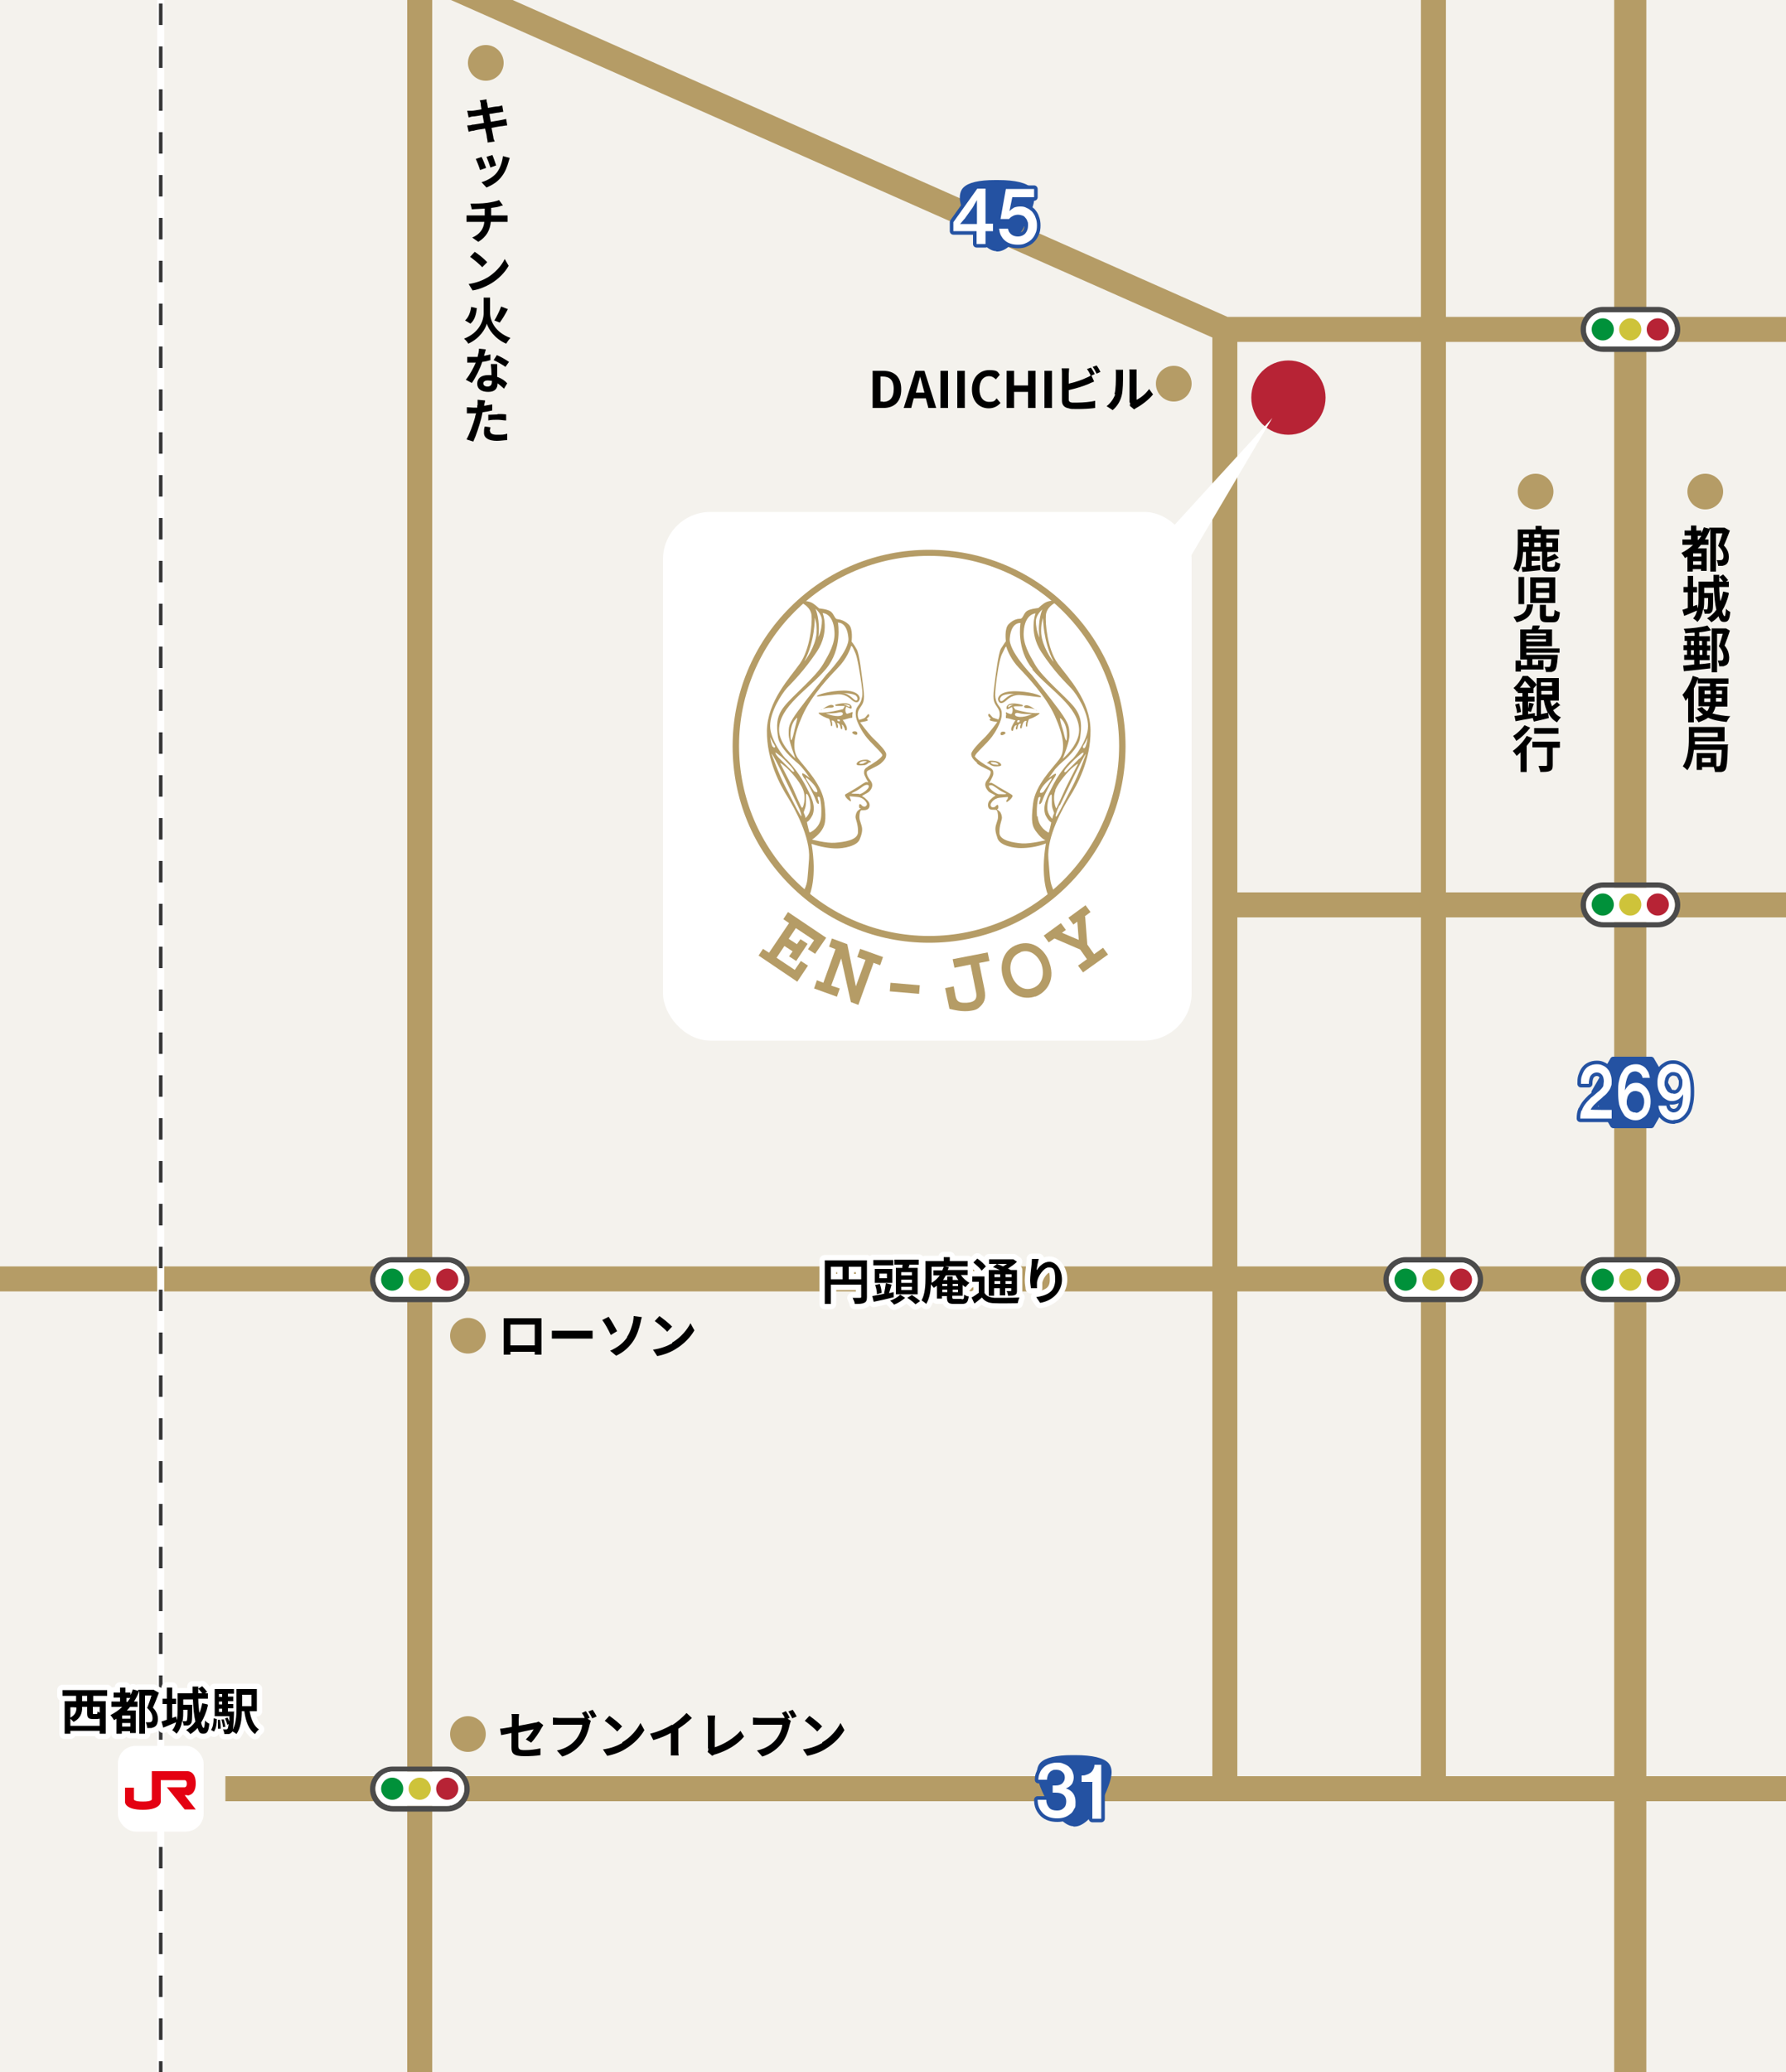 <?xml version="1.0" encoding="UTF-8"?>
<svg id="_レイヤー_1" xmlns="http://www.w3.org/2000/svg" width="500" height="580" version="1.1" xmlns:xlink="http://www.w3.org/1999/xlink" viewBox="0 0 500 580">
  <!-- Generator: Adobe Illustrator 29.1.0, SVG Export Plug-In . SVG Version: 2.1.0 Build 142)  -->
  <defs>
    <style>
      .st0 {
        fill: #b59c66;
      }

      .st1 {
        fill: #b72335;
      }

      .st2 {
        stroke-dasharray: 6 6;
      }

      .st2, .st3 {
        stroke: #343434;
      }

      .st2, .st3, .st4, .st5, .st6, .st7 {
        fill: none;
      }

      .st2, .st3, .st5, .st6, .st7 {
        stroke-miterlimit: 10;
      }

      .st8, .st9 {
        fill: #fff;
      }

      .st5 {
        stroke-width: 7px;
      }

      .st5, .st7 {
        stroke: #b59c66;
      }

      .st9, .st10 {
        stroke: #2452a2;
      }

      .st9, .st10, .st11 {
        stroke-linecap: round;
        stroke-linejoin: round;
      }

      .st9, .st10, .st6 {
        stroke-width: 2px;
      }

      .st10, .st12 {
        fill: #2452a2;
      }

      .st13 {
        fill: #00913a;
      }

      .st11 {
        stroke-width: 3px;
      }

      .st11, .st6 {
        stroke: #fff;
      }

      .st14 {
        fill: #f4f2ed;
      }

      .st15 {
        fill: #e40112;
      }

      .st16 {
        fill: #4b4b4b;
      }

      .st7 {
        stroke-width: 9px;
      }

      .st17 {
        fill: #cec33a;
      }

      .st18 {
        clip-path: url(#clippath);
      }
    </style>
    <clipPath id="clippath">
      <rect class="st4" width="500" height="580"/>
    </clipPath>
  </defs>
  <rect class="st14" width="500" height="580"/>
  <g class="st18">
    <line class="st5" x1="63.1" y1="500.7" x2="501.6" y2="500.7"/>
    <line class="st7" x1="456.4" y1="612.3" x2="456.4" y2="-6.2"/>
    <line class="st5" x1="117.5" y1="612.3" x2="117.5" y2="-10.8"/>
    <line class="st5" x1="-5.1" y1="358" x2="505.1" y2="358"/>
    <line class="st5" x1="342.9" y1="253.3" x2="505.1" y2="253.3"/>
    <polyline class="st5" points="117.5 -7.7 342.9 92.2 505.1 92.2"/>
    <line class="st5" x1="401.3" y1="-6.2" x2="401.3" y2="500.7"/>
    <line class="st5" x1="342.9" y1="92.2" x2="342.9" y2="501.2"/>
    <g>
      <path class="st12" d="M451.6,315.8c-.2,0-.6-.2-.7-.4l-5.3-9.2c-.1-.2-.1-.6,0-.8l5.3-9.2c.1-.2.4-.4.7-.4h10.7c.2,0,.6.2.7.4l5.3,9.2c.1.2.1.6,0,.8l-5.3,9.2c-.1.2-.4.4-.7.4h-10.7Z"/>
      <g>
        <path class="st10" d="M442.8,311c.2-.7.5-1.2.9-1.8.5-.7,1.1-1.3,1.7-1.9.7-.5,1.3-1.1,1.9-1.6.3-.2.5-.4.7-.6.2-.2.4-.4.6-.7.2-.2.3-.5.3-.8,0-.3.1-.6.1-.9,0-.8-.2-1.4-.5-1.8-.4-.5-.9-.7-1.5-.7s-1.2.3-1.6.8c-.4.5-.6,1.4-.6,2.4h-2.2c0-.8,0-1.5.2-2.1.2-.6.4-1.1.7-1.6.4-.6.8-1,1.4-1.3.6-.3,1.3-.5,2.1-.5s1.2.1,1.8.4c.5.2,1,.6,1.3,1,.4.4.6.9.8,1.5.2.6.3,1.2.3,1.9s0,1-.2,1.4c-.1.4-.3.8-.5,1.1-.2.3-.5.6-.7.9-.3.3-.6.6-.9.8-.3.3-.6.6-1,.9-.4.3-.7.6-1,.9-.3.3-.7.6-.9.9-.3.3-.5.7-.7,1h0c0,.1,5.9.1,5.9.1v2.4h-8.8c0-.9.1-1.7.4-2.4Z"/>
        <path class="st10" d="M457.9,313.6c-.8,0-1.4-.2-2-.5-.6-.3-1.1-.7-1.4-1.3-.5-.7-.9-1.6-1.2-2.6-.2-1-.3-2.2-.3-3.5,0-1.2,0-2.3.3-3.3.2-1,.5-1.8,1-2.5.4-.7.9-1.2,1.5-1.5.6-.3,1.3-.5,2.1-.5s1.2.1,1.6.3c.5.2.9.5,1.2.8.3.4.6.8.8,1.2.2.5.3,1,.4,1.5h-2.1c0-.2,0-.4-.2-.6,0-.2-.2-.4-.4-.6-.2-.2-.3-.3-.6-.4-.2-.1-.5-.2-.8-.2-1,0-1.7.5-2.1,1.4-.4.9-.7,2.2-.8,3.9h0c.4-.7.8-1.2,1.3-1.6.5-.3,1.1-.5,1.8-.5s1.1.1,1.6.4c.5.3.9.6,1.3,1.1.4.5.7,1,.9,1.6.2.6.3,1.3.3,2.1s-.1,1.5-.3,2.1c-.2.6-.5,1.2-.9,1.7-.4.5-.9.8-1.4,1.1-.5.3-1.1.4-1.7.4ZM457.9,311.5c.3,0,.6,0,.9-.2.3-.2.5-.4.8-.6.2-.3.4-.6.5-1,.1-.4.2-.8.2-1.2s0-.9-.2-1.3c-.1-.4-.3-.7-.5-1-.2-.3-.5-.5-.8-.6-.3-.1-.6-.2-.9-.2s-.7,0-1,.2c-.3.1-.6.4-.8.6-.2.3-.4.6-.5,1-.1.4-.2.8-.2,1.2s0,.9.2,1.2c.1.4.3.7.5,1,.2.3.5.5.8.6.3.2.6.2,1,.2Z"/>
        <path class="st10" d="M468.6,313.6c-.6,0-1.2-.1-1.7-.3-.5-.2-.9-.5-1.3-.9-.4-.4-.7-.8-.9-1.3-.2-.5-.4-1-.4-1.6h2.2c0,.2.1.5.2.7.1.2.2.4.4.6.2.2.4.3.6.4.2.1.5.2.8.2.8,0,1.5-.4,1.9-1.1.3-.4.5-.9.6-1.6.1-.7.2-1.4.2-2.4h0c-.4.6-.8,1.1-1.3,1.4-.5.3-1.1.5-1.8.5s-1.1-.1-1.6-.4c-.5-.3-1-.6-1.3-1.1-.4-.5-.7-1-.9-1.6-.2-.6-.3-1.3-.3-2.1s.1-1.4.3-2.1c.2-.6.5-1.2.9-1.6.4-.5.9-.8,1.4-1.1.5-.3,1.1-.4,1.8-.4s1.2.1,1.8.4c.5.2,1,.6,1.4,1,.6.6,1.1,1.5,1.3,2.5.3,1.1.4,2.4.4,3.9s-.1,2.6-.4,3.7c-.2,1.1-.6,1.9-1.2,2.6-.4.5-.9.9-1.4,1.2-.5.3-1.2.4-1.9.4ZM468.5,306.2c.8,0,1.4-.3,1.8-.9.5-.6.7-1.3.7-2.2s0-.9-.2-1.2c-.1-.4-.3-.7-.5-1-.2-.3-.5-.5-.8-.6-.3-.1-.6-.2-1-.2s-.7,0-1,.2c-.3.2-.6.4-.8.6-.2.3-.4.6-.5,1-.1.4-.2.8-.2,1.2s0,.9.2,1.2c.1.4.3.7.5,1,.2.3.5.5.8.6.3.2.6.2,1,.2Z"/>
      </g>
      <g>
        <path class="st8" d="M442.8,311c.2-.7.5-1.2.9-1.8.5-.7,1.1-1.3,1.7-1.9.7-.5,1.3-1.1,1.9-1.6.3-.2.5-.4.7-.6.2-.2.4-.4.6-.7.2-.2.3-.5.3-.8,0-.3.1-.6.1-.9,0-.8-.2-1.4-.5-1.8-.4-.5-.9-.7-1.5-.7s-1.2.3-1.6.8c-.4.5-.6,1.4-.6,2.4h-2.2c0-.8,0-1.5.2-2.1.2-.6.4-1.1.7-1.6.4-.6.8-1,1.4-1.3.6-.3,1.3-.5,2.1-.5s1.2.1,1.8.4c.5.2,1,.6,1.3,1,.4.4.6.9.8,1.5.2.6.3,1.2.3,1.9s0,1-.2,1.4c-.1.4-.3.8-.5,1.1-.2.3-.5.6-.7.9-.3.3-.6.6-.9.8-.3.3-.6.6-1,.9-.4.3-.7.6-1,.9-.3.3-.7.6-.9.9-.3.3-.5.7-.7,1h0c0,.1,5.9.1,5.9.1v2.4h-8.8c0-.9.1-1.7.4-2.4Z"/>
        <path class="st8" d="M457.9,313.6c-.8,0-1.4-.2-2-.5-.6-.3-1.1-.7-1.4-1.3-.5-.7-.9-1.6-1.2-2.6-.2-1-.3-2.2-.3-3.5,0-1.2,0-2.3.3-3.3.2-1,.5-1.8,1-2.5.4-.7.9-1.2,1.5-1.5.6-.3,1.3-.5,2.1-.5s1.2.1,1.6.3c.5.2.9.5,1.2.8.3.4.6.8.8,1.2.2.5.3,1,.4,1.5h-2.1c0-.2,0-.4-.2-.6,0-.2-.2-.4-.4-.6-.2-.2-.3-.3-.6-.4-.2-.1-.5-.2-.8-.2-1,0-1.7.5-2.1,1.4-.4.9-.7,2.2-.8,3.9h0c.4-.7.8-1.2,1.3-1.6.5-.3,1.1-.5,1.8-.5s1.1.1,1.6.4c.5.3.9.6,1.3,1.1.4.5.7,1,.9,1.6.2.6.3,1.3.3,2.1s-.1,1.5-.3,2.1c-.2.6-.5,1.2-.9,1.7-.4.5-.9.8-1.4,1.1-.5.3-1.1.4-1.7.4ZM457.9,311.5c.3,0,.6,0,.9-.2.3-.2.5-.4.8-.6.2-.3.4-.6.5-1,.1-.4.2-.8.2-1.2s0-.9-.2-1.3c-.1-.4-.3-.7-.5-1-.2-.3-.5-.5-.8-.6-.3-.1-.6-.2-.9-.2s-.7,0-1,.2c-.3.1-.6.4-.8.6-.2.3-.4.6-.5,1-.1.4-.2.8-.2,1.2s0,.9.2,1.2c.1.4.3.7.5,1,.2.3.5.5.8.6.3.2.6.2,1,.2Z"/>
        <path class="st8" d="M468.6,313.6c-.6,0-1.2-.1-1.7-.3-.5-.2-.9-.5-1.3-.9-.4-.4-.7-.8-.9-1.3-.2-.5-.4-1-.4-1.6h2.2c0,.2.1.5.2.7.1.2.2.4.4.6.2.2.4.3.6.4.2.1.5.2.8.2.8,0,1.5-.4,1.9-1.1.3-.4.5-.9.6-1.6.1-.7.2-1.4.2-2.4h0c-.4.6-.8,1.1-1.3,1.4-.5.3-1.1.5-1.8.5s-1.1-.1-1.6-.4c-.5-.3-1-.6-1.3-1.1-.4-.5-.7-1-.9-1.6-.2-.6-.3-1.3-.3-2.1s.1-1.4.3-2.1c.2-.6.5-1.2.9-1.6.4-.5.9-.8,1.4-1.1.5-.3,1.1-.4,1.8-.4s1.2.1,1.8.4c.5.2,1,.6,1.4,1,.6.6,1.1,1.5,1.3,2.5.3,1.1.4,2.4.4,3.9s-.1,2.6-.4,3.7c-.2,1.1-.6,1.9-1.2,2.6-.4.5-.9.9-1.4,1.2-.5.3-1.2.4-1.9.4ZM468.5,306.2c.8,0,1.4-.3,1.8-.9.5-.6.7-1.3.7-2.2s0-.9-.2-1.2c-.1-.4-.3-.7-.5-1-.2-.3-.5-.5-.8-.6-.3-.1-.6-.2-1-.2s-.7,0-1,.2c-.3.2-.6.4-.8.6-.2.3-.4.6-.5,1-.1.4-.2.8-.2,1.2s0,.9.2,1.2c.1.4.3.7.5,1,.2.3.5.5.8.6.3.2.6.2,1,.2Z"/>
      </g>
    </g>
    <g>
      <path class="st12" d="M300.5,511.2c-1.9,0-4.4-2.2-6.7-5.9-2-3.2-3.5-7-3.5-9,0-1.2.3-2.2,1-2.9,1.4-1.4,4.3-2.1,8.9-2.1s.6,0,.8,0c4.9,0,8,.8,9.3,2.2.6.7.9,1.5.9,2.7,0,1.7-1.3,5.5-3.4,9.1-2.3,3.8-4.8,6-7,6h0c-.1,0-.2,0-.3,0h0Z"/>
      <g>
        <path class="st9" d="M305.9,498.8h-3.1v-1.8c.5,0,.9,0,1.3-.2.4-.1.8-.3,1.1-.5.3-.2.6-.5.8-.9.2-.4.4-.8.4-1.4h1.9v15.1h-2.5v-10.2Z"/>
        <path class="st9" d="M296,509c-1.6,0-2.9-.4-3.9-1.3-.5-.5-.9-1-1.2-1.7-.3-.7-.4-1.4-.4-2.2h2.4c0,.9.3,1.6.8,2.2.5.6,1.3.8,2.2.8s1.4-.2,1.9-.7c.5-.4.7-1.1.7-1.9s-.3-1.4-.8-1.8c-.5-.4-1.2-.6-2.2-.6h-.8v-2h.8c.8,0,1.5-.2,1.9-.6.4-.4.7-.9.7-1.6s-.2-1.2-.7-1.6c-.4-.4-1-.6-1.7-.6s-.8,0-1.1.2c-.3.1-.6.3-.8.6-.2.2-.4.5-.5.9-.1.3-.2.7-.2,1.1h-2.4c0-.7.1-1.3.4-1.9.2-.6.6-1.1,1-1.5.4-.4,1-.8,1.6-1,.6-.2,1.3-.4,2.1-.4s1.3,0,1.9.3c.6.2,1.1.5,1.5.8.4.4.8.8,1,1.3.2.5.4,1.1.4,1.7s-.2,1.5-.6,2c-.4.5-1,.9-1.6,1.1h0c1.8.6,2.7,1.9,2.7,3.8s-.1,1.4-.4,2c-.3.6-.6,1.1-1.1,1.4-.5.4-1,.7-1.6.9-.6.2-1.3.3-2,.3Z"/>
      </g>
      <g>
        <path class="st8" d="M305.9,498.8h-3.1v-1.8c.5,0,.9,0,1.3-.2.4-.1.8-.3,1.1-.5.3-.2.6-.5.8-.9.2-.4.4-.8.4-1.4h1.9v15.1h-2.5v-10.2Z"/>
        <path class="st8" d="M296,509c-1.6,0-2.9-.4-3.9-1.3-.5-.5-.9-1-1.2-1.7-.3-.7-.4-1.4-.4-2.2h2.4c0,.9.3,1.6.8,2.2.5.6,1.3.8,2.2.8s1.4-.2,1.9-.7c.5-.4.7-1.1.7-1.9s-.3-1.4-.8-1.8c-.5-.4-1.2-.6-2.2-.6h-.8v-2h.8c.8,0,1.5-.2,1.9-.6.4-.4.7-.9.7-1.6s-.2-1.2-.7-1.6c-.4-.4-1-.6-1.7-.6s-.8,0-1.1.2c-.3.1-.6.3-.8.6-.2.2-.4.5-.5.9-.1.3-.2.7-.2,1.1h-2.4c0-.7.1-1.3.4-1.9.2-.6.6-1.1,1-1.5.4-.4,1-.8,1.6-1,.6-.2,1.3-.4,2.1-.4s1.3,0,1.9.3c.6.2,1.1.5,1.5.8.4.4.8.8,1,1.3.2.5.4,1.1.4,1.7s-.2,1.5-.6,2c-.4.5-1,.9-1.6,1.1h0c1.8.6,2.7,1.9,2.7,3.8s-.1,1.4-.4,2c-.3.6-.6,1.1-1.1,1.4-.5.4-1,.7-1.6.9-.6.2-1.3.3-2,.3Z"/>
      </g>
    </g>
    <g>
      <path class="st12" d="M278.9,70.3c-1.9,0-4.4-2.2-6.7-5.9-2-3.2-3.5-7-3.5-9,0-1.2.3-2.2,1-2.9,1.4-1.4,4.3-2.1,8.9-2.1s.6,0,.8,0c4.9,0,8,.8,9.3,2.2.6.7.9,1.5.9,2.7,0,1.7-1.3,5.5-3.4,9.1-2.3,3.8-4.8,6-7,6h0c-.1,0-.2,0-.3,0h0Z"/>
      <g>
        <path class="st9" d="M273.5,64.7h-6.6v-2.5l6.7-9.4h2.3v9.8h2.1v2.1h-2.1v3.6h-2.5v-3.6ZM268.8,62.7c.2,0,.5,0,.7,0,.2,0,.4,0,.7,0,.2,0,.4,0,.6,0h2.7v-4.4c0-.2,0-.5,0-.7,0-.3,0-.5,0-.8,0-.3,0-.6,0-.8h0c-.1.2-.3.5-.4.7-.1.2-.3.4-.4.7-.1.2-.3.5-.4.7l-2,2.8c-.1.2-.3.4-.5.6-.2.2-.3.4-.5.6-.2.2-.4.5-.6.7h0Z"/>
        <path class="st9" d="M285,68.5c-.8,0-1.5-.1-2.1-.3-.6-.2-1.2-.5-1.6-.9-.5-.4-.8-.9-1.1-1.4-.3-.6-.4-1.2-.5-1.9h2.5c.1.7.4,1.2.9,1.6.5.4,1.1.6,1.9.6s1.5-.3,2-.8c.5-.6.8-1.3.8-2.2s0-.9-.2-1.3c-.1-.4-.3-.7-.6-1-.2-.3-.5-.5-.9-.6-.3-.1-.7-.2-1-.2-.6,0-1.1.1-1.6.4-.4.2-.8.5-1,.8h-2.4l1.5-8.4h7.9v2.3h-6.1l-.8,3.9h0c.4-.4.8-.7,1.3-1,.5-.2,1.1-.3,1.8-.3s1.2.1,1.7.4c.6.2,1,.6,1.5,1,.4.5.8,1,1,1.7.3.7.4,1.4.4,2.2s-.1,1.6-.4,2.2c-.3.7-.6,1.2-1.1,1.7-.5.5-1,.8-1.7,1.1-.6.3-1.3.4-2.1.4Z"/>
      </g>
      <g>
        <path class="st8" d="M273.5,64.7h-6.6v-2.5l6.7-9.4h2.3v9.8h2.1v2.1h-2.1v3.6h-2.5v-3.6ZM268.8,62.7c.2,0,.5,0,.7,0,.2,0,.4,0,.7,0,.2,0,.4,0,.6,0h2.7v-4.4c0-.2,0-.5,0-.7,0-.3,0-.5,0-.8,0-.3,0-.6,0-.8h0c-.1.2-.3.5-.4.7-.1.2-.3.4-.4.7-.1.2-.3.5-.4.7l-2,2.8c-.1.2-.3.4-.5.6-.2.2-.3.4-.5.6-.2.2-.4.5-.6.7h0Z"/>
        <path class="st8" d="M285,68.5c-.8,0-1.5-.1-2.1-.3-.6-.2-1.2-.5-1.6-.9-.5-.4-.8-.9-1.1-1.4-.3-.6-.4-1.2-.5-1.9h2.5c.1.7.4,1.2.9,1.6.5.4,1.1.6,1.9.6s1.5-.3,2-.8c.5-.6.8-1.3.8-2.2s0-.9-.2-1.3c-.1-.4-.3-.7-.6-1-.2-.3-.5-.5-.9-.6-.3-.1-.7-.2-1-.2-.6,0-1.1.1-1.6.4-.4.2-.8.5-1,.8h-2.4l1.5-8.4h7.9v2.3h-6.1l-.8,3.9h0c.4-.4.8-.7,1.3-1,.5-.2,1.1-.3,1.8-.3s1.2.1,1.7.4c.6.2,1,.6,1.5,1,.4.5.8,1,1,1.7.3.7.4,1.4.4,2.2s-.1,1.6-.4,2.2c-.3.7-.6,1.2-1.1,1.7-.5.5-1,.8-1.7,1.1-.6.3-1.3.4-2.1.4Z"/>
      </g>
    </g>
    <line class="st6" x1="45" y1="-8" x2="45" y2="616"/>
    <g>
      <line class="st3" x1="45" y1="-8" x2="45" y2="-5"/>
      <line class="st2" x1="45" y1="1" x2="45" y2="610"/>
      <line class="st3" x1="45" y1="613" x2="45" y2="616"/>
    </g>
    <rect class="st8" x="33" y="488.7" width="24" height="24" rx="5" ry="5"/>
    <rect class="st8" x="185.6" y="143.3" width="148" height="148" rx="13.3" ry="13.3"/>
    <path class="st15" d="M52.5,502.6s2.3,0,2.3-3.4c0-3.5-2.3-3.4-2.3-3.4h-10v7.9s0,.6-2.5.6c-2.5,0-2.5-.6-2.5-.6v-3.3h-2.5v4.1s0,2.1,5,2.1c5,0,5-2.2,5-2.2v-6.1h6.7s.6,0,.6,1c0,1-.6,1-.6,1h-5l5,6.2h3.1l-3.1-4h.8Z"/>
    <circle class="st0" cx="131" cy="485.4" r="5"/>
    <circle class="st0" cx="131" cy="373.9" r="5"/>
    <circle class="st0" cx="328.6" cy="107.4" r="5"/>
    <circle class="st0" cx="477.4" cy="137.6" r="5"/>
    <g>
      <path d="M142.5,369h7.7c.4,0,.9,0,1.4,0,0,.4,0,.9,0,1.4v6.9c0,.5,0,1.9,0,1.9h-1.9s0-.3,0-.8h-6.8c0,.4,0,.7,0,.8h-1.9c0,0,0-1.3,0-2v-6.8c0-.4,0-1,0-1.4.6,0,1.1,0,1.5,0ZM142.9,376.6h6.8v-5.8h-6.8v5.8Z"/>
      <path d="M156.8,372.5h7.5c.7,0,1.3,0,1.6,0v2.2c-.3,0-1.1,0-1.6,0h-7.5c-.8,0-1.7,0-2.3,0v-2.2c.5,0,1.5,0,2.3,0Z"/>
      <path d="M172.8,372.6l-1.8,1.1c-.7-1.5-1.7-3.3-2.4-4.2l1.8-.9c.7,1,1.9,3.1,2.4,4.1ZM175.5,374.3c1-1.5,1.4-3.1,1.7-4.2.1-.6.2-1.3.2-1.7l2.3.3c-.2.5-.3,1.2-.4,1.6-.4,1.6-.9,3.3-1.9,4.9-1.1,1.7-2.6,3.2-4.9,4.3l-1.7-1.4c2.3-1,3.8-2.3,4.8-3.8Z"/>
      <path d="M188.2,375.8c2.4-1.4,4.2-3.6,5.1-5.4l1.1,2c-1.1,1.9-2.9,3.8-5.2,5.2-1.4.9-3.2,1.6-5.2,2l-1.2-1.8c2.2-.3,4-1,5.4-1.8ZM188.2,371.3l-1.4,1.5c-.7-.8-2.5-2.3-3.5-3l1.3-1.4c1,.7,2.8,2.1,3.6,3Z"/>
    </g>
    <g>
      <path class="st11" d="M242.7,363.1c0,.9-.2,1.4-.8,1.6-.6.3-1.4.3-2.6.3,0-.5-.4-1.2-.6-1.7.8,0,1.7,0,2,0,.3,0,.4,0,.4-.3v-3.4h-8.5v5.4h-1.7v-12.2h11.8v10.2ZM232.6,358.1h3.3v-3.5h-3.3v3.5ZM241.1,358.1v-3.5h-3.5v3.5h3.5Z"/>
      <path class="st11" d="M250.3,363.1c-2,.5-4.1,1-5.7,1.3l-.4-1.6c1-.2,2.2-.4,3.6-.7h-.3c.2-.9.4-2.1.5-2.9l1.6.4c-.2.8-.5,1.7-.7,2.4l1.3-.3v1.4ZM250.1,354.2h-5.6v-1.5h5.6v1.5ZM249.8,359.1h-4.9v-3.9h4.9v3.9ZM245.5,362.2c0-.7-.2-1.7-.5-2.5l1.3-.3c.3.8.5,1.8.5,2.5l-1.4.4ZM248.3,356.5h-2.1v1.3h2.1v-1.3ZM253.4,363.3c-.8.7-2,1.5-3.1,1.9-.2-.3-.7-.8-1.1-1.1,1.1-.4,2.3-1.1,2.8-1.7l1.4.9ZM252.6,354.9c0-.3,0-.6.1-.9h-2.3v-1.4h6.8v1.4h-2.6c0,.3-.2.6-.3.9h2.6v7.4h-6.1v-7.4h1.8ZM255.3,356.1h-3v.9h3v-.9ZM255.3,358.2h-3v.9h3v-.9ZM255.3,360.2h-3v.9h3v-.9ZM255.3,362.5c.7.5,1.8,1.2,2.3,1.7l-1.3.9c-.5-.5-1.5-1.3-2.3-1.8l1.3-.8Z"/>
      <path class="st11" d="M269.3,363.7c.5,0,.6-.2.6-1.3.3.2.9.5,1.3.5-.2,1.6-.6,2.1-1.9,2.1h-2.2c-1.6,0-2-.4-2-1.9v-.3h-1.4v.7h-1.4v-3.6c-.3.2-.6.4-.9.6-.1-.2-.5-.6-.8-1,0,1.9-.4,4-1.3,5.5-.3-.3-1-.8-1.3-1,1-1.8,1.1-4.4,1.1-6.4v-4.6h5.1v-1.1h1.7v1.1h5v1.5h-6.4l1.1.2c0,.3-.2.5-.3.8h5.6v1.4h-1.9c.6.9,1.5,1.7,2.4,2.2-.4.3-.8.9-1.1,1.2-.3-.2-.5-.3-.8-.6v3h-2.9v.3c0,.5,0,.6.7.6h1.9ZM260.8,357.7c0,.4,0,.9,0,1.4.9-.5,1.7-1.3,2.3-2.1h-1.8v-1.4h2.5c.1-.3.3-.7.4-1h-3.4v3.1ZM263.8,360h1.4v-.6h-1.4v.6ZM265.2,361.7v-.7h-1.4v.7h1.4ZM264.8,357c-.3.5-.5.9-.8,1.3h1.2v-1h1.5v1h1.6c-.3-.4-.6-.9-.8-1.3h-2.7ZM266.7,360h1.5v-.6h-1.5v.6ZM268.2,361.7v-.7h-1.5v.7h1.5Z"/>
      <path class="st11" d="M275.6,361.9c.5.9,1.5,1.3,2.9,1.4,1.7,0,5,0,6.9-.1-.2.4-.4,1.2-.5,1.6-1.7,0-4.7.1-6.4,0-1.7,0-2.8-.5-3.6-1.6-.6.5-1.3,1.1-2.1,1.7l-.8-1.7c.6-.3,1.3-.8,2-1.3v-3.1h-1.8v-1.5h3.4v4.5ZM274.8,355.7c-.4-.7-1.5-1.6-2.3-2.3l1.1-1.1c.9.6,1.9,1.5,2.4,2.2l-1.2,1.2ZM278.4,362.7h-1.6v-7.2h3.1c-.6-.3-1.3-.6-1.9-.8l1.1-.9c.5.2,1.1.4,1.7.7.4-.2.8-.5,1.1-.7h-5v-1.3h6.8c0,0,1,.7,1,.7-.7.7-1.6,1.3-2.5,1.9.3.2.6.3.8.4h1.7v5.8c0,.7-.1,1-.6,1.2-.4.2-1,.2-1.9.2,0-.4-.2-1-.4-1.3.4,0,.9,0,1.1,0,.2,0,.2,0,.2-.2v-.6h-1.7v2h-1.5v-2h-1.6v2.1ZM278.4,356.7v.8h1.6v-.8h-1.6ZM280,359.4v-.8h-1.6v.8h1.6ZM283.2,356.7h-1.7v.8h1.7v-.8ZM283.2,359.4v-.8h-1.7v.8h1.7Z"/>
      <path class="st11" d="M290.3,355.5c.7-1.1,1.9-2.3,3.5-2.3s3.5,1.9,3.5,5-2.4,5.9-6.1,6.5l-1.1-1.6c3.1-.5,5.3-1.5,5.3-4.9s-.7-3.4-1.9-3.4-3.1,2.5-3.2,4.3c0,.4,0,.8,0,1.5h-1.7c0-.4-.2-1.3-.2-2.2s.2-3,.4-4.5c0-.5.1-1.1.1-1.5h1.9c-.2.8-.5,2.2-.6,3Z"/>
    </g>
    <g>
      <path d="M242.7,363.1c0,.9-.2,1.4-.8,1.6-.6.3-1.4.3-2.6.3,0-.5-.4-1.2-.6-1.7.8,0,1.7,0,2,0,.3,0,.4,0,.4-.3v-3.4h-8.5v5.4h-1.7v-12.2h11.8v10.2ZM232.6,358.1h3.3v-3.5h-3.3v3.5ZM241.1,358.1v-3.5h-3.5v3.5h3.5Z"/>
      <path d="M250.3,363.1c-2,.5-4.1,1-5.7,1.3l-.4-1.6c1-.2,2.2-.4,3.6-.7h-.3c.2-.9.4-2.1.5-2.9l1.6.4c-.2.8-.5,1.7-.7,2.4l1.3-.3v1.4ZM250.1,354.2h-5.6v-1.5h5.6v1.5ZM249.8,359.1h-4.9v-3.9h4.9v3.9ZM245.5,362.2c0-.7-.2-1.7-.5-2.5l1.3-.3c.3.8.5,1.8.5,2.5l-1.4.4ZM248.3,356.5h-2.1v1.3h2.1v-1.3ZM253.4,363.3c-.8.7-2,1.5-3.1,1.9-.2-.3-.7-.8-1.1-1.1,1.1-.4,2.3-1.1,2.8-1.7l1.4.9ZM252.6,354.9c0-.3,0-.6.1-.9h-2.3v-1.4h6.8v1.4h-2.6c0,.3-.2.6-.3.9h2.6v7.4h-6.1v-7.4h1.8ZM255.3,356.1h-3v.9h3v-.9ZM255.3,358.2h-3v.9h3v-.9ZM255.3,360.2h-3v.9h3v-.9ZM255.3,362.5c.7.5,1.8,1.2,2.3,1.7l-1.3.9c-.5-.5-1.5-1.3-2.3-1.8l1.3-.8Z"/>
      <path d="M269.3,363.7c.5,0,.6-.2.6-1.3.3.2.9.5,1.3.5-.2,1.6-.6,2.1-1.9,2.1h-2.2c-1.6,0-2-.4-2-1.9v-.3h-1.4v.7h-1.4v-3.6c-.3.2-.6.4-.9.6-.1-.2-.5-.6-.8-1,0,1.9-.4,4-1.3,5.5-.3-.3-1-.8-1.3-1,1-1.8,1.1-4.4,1.1-6.4v-4.6h5.1v-1.1h1.7v1.1h5v1.5h-6.4l1.1.2c0,.3-.2.5-.3.8h5.6v1.4h-1.9c.6.9,1.5,1.7,2.4,2.2-.4.3-.8.9-1.1,1.2-.3-.2-.5-.3-.8-.6v3h-2.9v.3c0,.5,0,.6.7.6h1.9ZM260.8,357.7c0,.4,0,.9,0,1.4.9-.5,1.7-1.3,2.3-2.1h-1.8v-1.4h2.5c.1-.3.3-.7.4-1h-3.4v3.1ZM263.8,360h1.4v-.6h-1.4v.6ZM265.2,361.7v-.7h-1.4v.7h1.4ZM264.8,357c-.3.5-.5.9-.8,1.3h1.2v-1h1.5v1h1.6c-.3-.4-.6-.9-.8-1.3h-2.7ZM266.7,360h1.5v-.6h-1.5v.6ZM268.2,361.7v-.7h-1.5v.7h1.5Z"/>
      <path d="M275.6,361.9c.5.9,1.5,1.3,2.9,1.4,1.7,0,5,0,6.9-.1-.2.4-.4,1.2-.5,1.6-1.7,0-4.7.1-6.4,0-1.7,0-2.8-.5-3.6-1.6-.6.5-1.3,1.1-2.1,1.7l-.8-1.7c.6-.3,1.3-.8,2-1.3v-3.1h-1.8v-1.5h3.4v4.5ZM274.8,355.7c-.4-.7-1.5-1.6-2.3-2.3l1.1-1.1c.9.6,1.9,1.5,2.4,2.2l-1.2,1.2ZM278.4,362.7h-1.6v-7.2h3.1c-.6-.3-1.3-.6-1.9-.8l1.1-.9c.5.2,1.1.4,1.7.7.4-.2.8-.5,1.1-.7h-5v-1.3h6.8c0,0,1,.7,1,.7-.7.7-1.6,1.3-2.5,1.9.3.2.6.3.8.4h1.7v5.8c0,.7-.1,1-.6,1.2-.4.2-1,.2-1.9.2,0-.4-.2-1-.4-1.3.4,0,.9,0,1.1,0,.2,0,.2,0,.2-.2v-.6h-1.7v2h-1.5v-2h-1.6v2.1ZM278.4,356.7v.8h1.6v-.8h-1.6ZM280,359.4v-.8h-1.6v.8h1.6ZM283.2,356.7h-1.7v.8h1.7v-.8ZM283.2,359.4v-.8h-1.7v.8h1.7Z"/>
      <path d="M290.3,355.5c.7-1.1,1.9-2.3,3.5-2.3s3.5,1.9,3.5,5-2.4,5.9-6.1,6.5l-1.1-1.6c3.1-.5,5.3-1.5,5.3-4.9s-.7-3.4-1.9-3.4-3.1,2.5-3.2,4.3c0,.4,0,.8,0,1.5h-1.7c0-.4-.2-1.3-.2-2.2s.2-3,.4-4.5c0-.5.1-1.1.1-1.5h1.9c-.2.8-.5,2.2-.6,3Z"/>
    </g>
    <g>
      <path d="M244.4,103.8h2.8c3.2,0,5.1,1.7,5.1,5.2s-2,5.2-5,5.2h-3v-10.4ZM247.1,112.5c1.9,0,3.1-1,3.1-3.6s-1.2-3.5-3.1-3.5h-.6v7h.6Z"/>
      <path d="M256.4,103.8h2.4l3.3,10.4h-2.2l-.7-2.7h-3.4l-.7,2.7h-2.1l3.3-10.4ZM256.3,109.9h2.5l-.3-1.1c-.3-1.1-.6-2.3-.9-3.4h0c-.3,1.1-.6,2.3-.9,3.4l-.3,1.1Z"/>
      <path d="M263.3,103.8h2.1v10.4h-2.1v-10.4Z"/>
      <path d="M268,103.8h2.1v10.4h-2.1v-10.4Z"/>
      <path d="M272.1,109c0-3.4,2.2-5.4,4.8-5.4s2.4.6,3,1.3l-1.1,1.3c-.5-.5-1.1-.9-1.9-.9-1.6,0-2.7,1.3-2.7,3.6s1.1,3.6,2.7,3.6,1.6-.4,2.1-1l1.1,1.3c-.9,1-2,1.5-3.3,1.5-2.6,0-4.7-1.9-4.7-5.3Z"/>
      <path d="M281.8,103.8h2.1v4.1h3.9v-4.1h2.1v10.4h-2.1v-4.5h-3.9v4.5h-2.1v-10.4Z"/>
      <path d="M292.4,103.8h2.1v10.4h-2.1v-10.4Z"/>
      <path d="M299.2,104.8v2.6c1.7-.4,3.6-1,4.8-1.6.5-.2,1-.4,1.5-.8l.8,1.8c-.5.2-1.2.5-1.6.7-1.4.6-3.7,1.3-5.5,1.7v2.6c0,.6.3.8.9.9.4,0,1,0,1.6,0,1.5,0,3.7-.2,4.9-.5v2c-1.3.2-3.4.3-5,.3s-1.8,0-2.4-.2c-1.2-.2-1.9-.9-1.9-2.1v-7.6c0-.3,0-1-.1-1.5h2.1c0,.4-.1,1.1-.1,1.5ZM306.5,104.7l-1.1.5c-.3-.6-.7-1.4-1.1-1.9l1.1-.4c.4.5.9,1.4,1.1,1.9ZM308.1,104.1l-1.1.5c-.3-.6-.7-1.4-1.1-1.9l1.1-.4c.4.5.9,1.4,1.1,1.9Z"/>
      <path d="M312,110.3c.4-1.2.4-3.9.4-5.5s0-.9-.1-1.3h2.1c0,0,0,.7,0,1.3,0,1.7,0,4.6-.4,6-.4,1.6-1.3,3-2.5,4l-1.7-1.1c1.2-.9,2-2.2,2.4-3.3ZM316.2,112.8v-8.2c0-.6,0-1.2-.1-1.2h2.1s0,.6,0,1.2v7.3c1.1-.5,2.5-1.6,3.5-3l1.1,1.5c-1.2,1.5-3.2,3-4.7,3.8-.3.2-.5.3-.6.4l-1.2-1c0-.3.1-.7.1-1Z"/>
    </g>
    <g>
      <path d="M143.2,485.1c-1.2.3-2.4.5-2.9.6l-.3-1.8c.7,0,1.9-.3,3.3-.5v-2c0-.5,0-1.2-.1-1.6h2.1c0,.4-.1,1.1-.1,1.6v1.7c2-.4,4-.8,4.6-.9.4,0,.7-.2,1-.3l1.3,1c-.1.2-.3.5-.5.8-.6,1.2-1.9,3.1-2.9,4.1l-1.5-.9c.9-.8,1.8-2.1,2.2-2.8-.4,0-2.3.5-4.3.9v3.7c0,.9.3,1.2,1.8,1.2s3-.2,4.4-.5v1.9c-1.2.2-2.9.3-4.4.3-3.2,0-3.7-.8-3.7-2.4v-3.8Z"/>
      <path d="M165,480.9l-.5.2.9.6c-.1.3-.2.7-.3,1-.3,1.4-.9,3.5-2.1,5.1-1.3,1.7-3.1,3.1-5.6,3.9l-1.5-1.7c2.8-.6,4.4-1.9,5.5-3.3.9-1.2,1.5-2.7,1.6-3.9h-6.5c-.6,0-1.3,0-1.7,0v-2c.4,0,1.2.1,1.7.1h6.5c.2,0,.4,0,.7,0-.2-.5-.5-1-.8-1.4l1.1-.5c.4.5.8,1.3,1.1,1.8ZM167,480.5l-1.2.5c-.3-.6-.7-1.4-1.1-1.9l1.2-.5c.4.5.9,1.4,1.1,1.8Z"/>
      <path d="M174.2,487.7c2.4-1.4,4.2-3.6,5.1-5.4l1.1,2c-1.1,1.9-2.9,3.8-5.2,5.2-1.4.9-3.2,1.6-5.2,2l-1.2-1.8c2.2-.3,4-1,5.4-1.8ZM174.2,483.2l-1.4,1.5c-.7-.8-2.5-2.3-3.5-3l1.3-1.4c1,.7,2.8,2.1,3.6,3Z"/>
      <path d="M188.2,482.9c1.4-.9,3-2.3,4-3.4l1.5,1.4c-1.1,1.1-2.4,2.1-3.8,3v5.7c0,.6,0,1.5.1,1.8h-2.2c0-.3,0-1.2,0-1.8v-4.5c-1.4.8-3.2,1.5-4.9,2l-.9-1.8c2.5-.6,4.6-1.6,6.1-2.5Z"/>
      <path d="M198.2,489.4v-7.6c0-.5,0-1.2-.2-1.6h2.2c0,.5-.1,1-.1,1.6v7.3c2.3-.7,5.4-2.5,7.2-4.6l1,1.6c-1.9,2.3-4.8,4-8.1,5-.2,0-.5.2-.8.4l-1.3-1.1c.2-.4.2-.6.2-.9Z"/>
      <path d="M221,480.9l-.5.2.9.6c-.1.3-.2.7-.3,1-.3,1.4-.9,3.5-2.1,5.1-1.3,1.7-3.1,3.1-5.6,3.9l-1.5-1.7c2.8-.6,4.4-1.9,5.5-3.3.9-1.2,1.5-2.7,1.6-3.9h-6.5c-.6,0-1.3,0-1.7,0v-2c.4,0,1.2.1,1.7.1h6.5c.2,0,.4,0,.7,0-.2-.5-.5-1-.8-1.4l1.1-.5c.4.5.8,1.3,1.1,1.8ZM223,480.5l-1.2.5c-.3-.6-.7-1.4-1.1-1.9l1.2-.5c.4.5.9,1.4,1.1,1.8Z"/>
      <path d="M230.2,487.7c2.4-1.4,4.2-3.6,5.1-5.4l1.1,2c-1.1,1.9-2.9,3.8-5.2,5.2-1.4.9-3.2,1.6-5.2,2l-1.2-1.8c2.2-.3,4-1,5.4-1.8ZM230.2,483.2l-1.4,1.5c-.7-.8-2.5-2.3-3.5-3l1.3-1.4c1,.7,2.8,2.1,3.6,3Z"/>
    </g>
    <g>
      <path class="st11" d="M26.1,474.7v1.5h3.5v9.1h-1.7v-.8h-8.2v.8h-1.6v-9.1h3.2v-1.5h-3.8v-1.6h12.5v1.6h-4ZM27.9,483v-1.9c-.2,0-.4.1-.7.1h-1.2c-1.4,0-1.6-.5-1.6-1.8v-1.6h-1.4v.2c0,1.4-.4,3-2.4,4-.2-.2-.6-.6-.9-.9v2h8.2ZM19.7,477.8v3c1.5-.8,1.7-1.9,1.7-2.8h0c0-.1-1.7-.1-1.7-.1ZM24.4,474.7h-1.4v1.5h1.4v-1.5ZM27.9,477.8h-1.9v1.6c0,.4,0,.4.3.4h.7c.2,0,.3,0,.3-.7.1.1.4.2.6.3v-1.6Z"/>
      <path class="st11" d="M44.5,473.8c-.5,1.3-1.1,2.9-1.7,4.2,1.2,1.2,1.4,2.4,1.4,3.2s-.2,1.7-.8,2.1c-.3.2-.6.3-1,.4-.3,0-.8,0-1.2,0,0-.4-.2-1.2-.4-1.6.3,0,.6,0,.9,0s.4,0,.6-.1c.3-.2.4-.5.4-1,0-.8-.3-1.8-1.5-2.9.4-1,.9-2.4,1.2-3.5h-1.8v10.7h-1.6v-12c-.4,1.1-.9,2.1-1.5,3h1v1.5h-2.1c-.3.4-.6.7-.9,1h2.5v6.3h-1.6v-.5h-2.3v.7h-1.5v-4.2c-.2.2-.5.3-.7.4-.2-.4-.7-1.1-1-1.4,1.2-.6,2.4-1.4,3.3-2.3h-3v-1.5h2.4v-1.1h-1.8v-1.4h1.8v-1.4h1.5v1.4h1.4v.7c.3-.5.5-1,.7-1.6l1.5.4v-.3h4.3c0,0,1.2.7,1.2.7ZM36.5,480.2h-2.3v.9h2.3v-.9ZM36.5,483.3v-1h-2.3v1h2.3ZM35.7,476.4c.3-.4.5-.7.8-1.1h-1.1v1.1h.3Z"/>
      <path class="st11" d="M58.2,477.4c-.4,1.8-1.1,3.5-1.9,4.8.2.9.5,1.5.7,1.5s.3-.7.4-2.1c.3.4.8.7,1.2.9-.2,2.2-.6,2.8-1.7,2.8s-1.2-.6-1.6-1.6c-.6.7-1.2,1.2-2,1.7-.2-.3-.8-.9-1.2-1.1,1-.6,1.9-1.4,2.6-2.4-.4-1.7-.6-3.9-.7-6.2h-2.7v1.5h2.5s0,.4,0,.6c0,3.1,0,4.4-.4,4.7-.2.3-.4.4-.8.5-.3,0-.7,0-1.2,0,0-.4-.2-1-.4-1.3-.2,1.3-.7,2.7-1.6,3.6-.2-.3-.9-.8-1.2-1,.6-.6.9-1.4,1.1-2.2-1.2.5-2.5,1.1-3.6,1.5l-.5-1.7c.4-.1.9-.3,1.5-.5v-4.4h-1.2v-1.5h1.2v-3.1h1.5v3.1h1.1v1.5h-1.1v3.9l1.1-.4.2,1c.2-.9.2-1.9.2-2.8v-4.7h4.2c0-.7,0-1.3,0-1.9h1.6c0,.7,0,1.3,0,1.9h1.1c-.3-.4-.7-.9-1.1-1.3l1.1-.7c.5.5,1.1,1.2,1.4,1.6l-.6.4h.8v1.5h-2.7c0,1.5.2,2.9.3,4,.4-.8.6-1.7.8-2.7l1.5.3ZM51.3,478.6v.3c0,.9,0,1.9-.2,2.9.4,0,.6,0,.8,0s.3,0,.4-.2c.1-.2.2-1,.2-3h-1.1Z"/>
      <path class="st11" d="M59.1,484.2c.5-.7.7-1.9.7-3.2l.9.2c0,1.3-.2,2.7-.8,3.5l-.9-.5ZM65.5,479.2s0,.4,0,.6c-.1,3.4-.3,4.7-.6,5.1-.3.3-.5.4-.8.5-.3,0-.8,0-1.3,0,0-.4-.2-1-.4-1.3.4,0,.7,0,.9,0s.3,0,.4-.2c.1-.1.2-.5.3-1.3l-.4.2c0-.5-.4-1.2-.6-1.8l.7-.2c.2.4.4.8.5,1.1,0-.4,0-.9,0-1.5h-4.1v-7.6h5.4v1.3h-1.7v.8h1.5v1.3h-1.5v.8h1.5v1.2h-1.5v.9h1.9ZM61.6,481.3c.1.8.2,1.9.2,2.6h-.8c0-.6,0-1.7,0-2.5h.7ZM61.3,474.2v.8h.9v-.8h-.9ZM62.2,476.3h-.9v.8h.9v-.8ZM61.3,479.2h.9v-.9h-.9v.9ZM62.6,481.1c.2.7.4,1.6.5,2.3h-.7c0-.5-.2-1.4-.4-2.1h.7ZM69.9,479.1c.4,2.2,1.2,4.1,2.6,5-.4.3-.9.9-1.1,1.3-1.8-1.3-2.6-3.5-3-6.4h-.7c0,2.1-.3,4.7-1.5,6.4-.3-.3-1-.7-1.3-.8,1.2-1.8,1.3-4.4,1.3-6.4v-5.4h5.7v6.2h-2ZM67.8,474.4v3.2h2.6v-3.2h-2.6Z"/>
    </g>
    <g>
      <path d="M26.1,474.7v1.5h3.5v9.1h-1.7v-.8h-8.2v.8h-1.6v-9.1h3.2v-1.5h-3.8v-1.6h12.5v1.6h-4ZM27.9,483v-1.9c-.2,0-.4.1-.7.1h-1.2c-1.4,0-1.6-.5-1.6-1.8v-1.6h-1.4v.2c0,1.4-.4,3-2.4,4-.2-.2-.6-.6-.9-.9v2h8.2ZM19.7,477.8v3c1.5-.8,1.7-1.9,1.7-2.8h0c0-.1-1.7-.1-1.7-.1ZM24.4,474.7h-1.4v1.5h1.4v-1.5ZM27.9,477.8h-1.9v1.6c0,.4,0,.4.3.4h.7c.2,0,.3,0,.3-.7.1.1.4.2.6.3v-1.6Z"/>
      <path d="M44.5,473.8c-.5,1.3-1.1,2.9-1.7,4.2,1.2,1.2,1.4,2.4,1.4,3.2s-.2,1.7-.8,2.1c-.3.2-.6.3-1,.4-.3,0-.8,0-1.2,0,0-.4-.2-1.2-.4-1.6.3,0,.6,0,.9,0s.4,0,.6-.1c.3-.2.4-.5.4-1,0-.8-.3-1.8-1.5-2.9.4-1,.9-2.4,1.2-3.5h-1.8v10.7h-1.6v-12c-.4,1.1-.9,2.1-1.5,3h1v1.5h-2.1c-.3.4-.6.7-.9,1h2.5v6.3h-1.6v-.5h-2.3v.7h-1.5v-4.2c-.2.2-.5.3-.7.4-.2-.4-.7-1.1-1-1.4,1.2-.6,2.4-1.4,3.3-2.3h-3v-1.5h2.4v-1.1h-1.8v-1.4h1.8v-1.4h1.5v1.4h1.4v.7c.3-.5.5-1,.7-1.6l1.5.4v-.3h4.3c0,0,1.2.7,1.2.7ZM36.5,480.2h-2.3v.9h2.3v-.9ZM36.5,483.3v-1h-2.3v1h2.3ZM35.7,476.4c.3-.4.5-.7.8-1.1h-1.1v1.1h.3Z"/>
      <path d="M58.2,477.4c-.4,1.8-1.1,3.5-1.9,4.8.2.9.5,1.5.7,1.5s.3-.7.4-2.1c.3.4.8.7,1.2.9-.2,2.2-.6,2.8-1.7,2.8s-1.2-.6-1.6-1.6c-.6.7-1.2,1.2-2,1.7-.2-.3-.8-.9-1.2-1.1,1-.6,1.9-1.4,2.6-2.4-.4-1.7-.6-3.9-.7-6.2h-2.7v1.5h2.5s0,.4,0,.6c0,3.1,0,4.4-.4,4.7-.2.3-.4.4-.8.5-.3,0-.7,0-1.2,0,0-.4-.2-1-.4-1.3-.2,1.3-.7,2.7-1.6,3.6-.2-.3-.9-.8-1.2-1,.6-.6.9-1.4,1.1-2.2-1.2.5-2.5,1.1-3.6,1.5l-.5-1.7c.4-.1.9-.3,1.5-.5v-4.4h-1.2v-1.5h1.2v-3.1h1.5v3.1h1.1v1.5h-1.1v3.9l1.1-.4.2,1c.2-.9.2-1.9.2-2.8v-4.7h4.2c0-.7,0-1.3,0-1.9h1.6c0,.7,0,1.3,0,1.9h1.1c-.3-.4-.7-.9-1.1-1.3l1.1-.7c.5.5,1.1,1.2,1.4,1.6l-.6.4h.8v1.5h-2.7c0,1.5.2,2.9.3,4,.4-.8.6-1.7.8-2.7l1.5.3ZM51.3,478.6v.3c0,.9,0,1.9-.2,2.9.4,0,.6,0,.8,0s.3,0,.4-.2c.1-.2.2-1,.2-3h-1.1Z"/>
      <path d="M59.1,484.2c.5-.7.7-1.9.7-3.2l.9.2c0,1.3-.2,2.7-.8,3.5l-.9-.5ZM65.5,479.2s0,.4,0,.6c-.1,3.4-.3,4.7-.6,5.1-.3.3-.5.4-.8.5-.3,0-.8,0-1.3,0,0-.4-.2-1-.4-1.3.4,0,.7,0,.9,0s.3,0,.4-.2c.1-.1.2-.5.3-1.3l-.4.2c0-.5-.4-1.2-.6-1.8l.7-.2c.2.4.4.8.5,1.1,0-.4,0-.9,0-1.5h-4.1v-7.6h5.4v1.3h-1.7v.8h1.5v1.3h-1.5v.8h1.5v1.2h-1.5v.9h1.9ZM61.6,481.3c.1.8.2,1.9.2,2.6h-.8c0-.6,0-1.7,0-2.5h.7ZM61.3,474.2v.8h.9v-.8h-.9ZM62.2,476.3h-.9v.8h.9v-.8ZM61.3,479.2h.9v-.9h-.9v.9ZM62.6,481.1c.2.7.4,1.6.5,2.3h-.7c0-.5-.2-1.4-.4-2.1h.7ZM69.9,479.1c.4,2.2,1.2,4.1,2.6,5-.4.3-.9.9-1.1,1.3-1.8-1.3-2.6-3.5-3-6.4h-.7c0,2.1-.3,4.7-1.5,6.4-.3-.3-1-.7-1.3-.8,1.2-1.8,1.3-4.4,1.3-6.4v-5.4h5.7v6.2h-2ZM67.8,474.4v3.2h2.6v-3.2h-2.6Z"/>
    </g>
    <g>
      <path d="M484.3,148.5c-.5,1.3-1.1,2.9-1.7,4.2,1.2,1.2,1.4,2.4,1.4,3.2s-.2,1.7-.8,2.1c-.3.2-.6.3-1,.4-.3,0-.8,0-1.2,0,0-.4-.2-1.2-.4-1.6.3,0,.6,0,.9,0s.4,0,.6-.1c.3-.2.4-.5.4-1,0-.8-.3-1.8-1.5-2.9.4-1,.9-2.4,1.2-3.5h-1.8v10.7h-1.6v-12c-.4,1.1-.9,2.1-1.5,3h1v1.5h-2.1c-.3.4-.6.7-.9,1h2.5v6.3h-1.6v-.5h-2.3v.7h-1.5v-4.2c-.2.2-.5.3-.7.4-.2-.4-.7-1.1-1-1.4,1.2-.6,2.4-1.4,3.3-2.3h-3v-1.5h2.4v-1.1h-1.8v-1.4h1.8v-1.4h1.5v1.4h1.4v.7c.3-.5.5-1,.7-1.6l1.5.4v-.3h4.3c0,0,1.2.7,1.2.7ZM476.3,154.9h-2.3v.9h2.3v-.9ZM476.3,158.1v-1h-2.3v1h2.3ZM475.5,151.1c.3-.4.5-.7.8-1.1h-1v1.1h.3Z"/>
      <path d="M484,166.2c-.4,1.8-1.1,3.5-1.9,4.8.2.9.5,1.5.7,1.5s.3-.7.4-2.1c.3.4.8.7,1.2.9-.2,2.2-.6,2.8-1.7,2.8s-1.2-.6-1.6-1.6c-.6.7-1.2,1.2-2,1.7-.2-.3-.8-.9-1.2-1.1,1-.6,1.9-1.4,2.6-2.4-.4-1.7-.6-3.9-.7-6.2h-2.7v1.5h2.5s0,.4,0,.6c0,3.1,0,4.4-.4,4.7-.2.3-.4.4-.8.5-.3,0-.7,0-1.2,0,0-.4-.2-1-.4-1.3-.2,1.3-.7,2.7-1.6,3.6-.2-.3-.9-.8-1.2-1,.6-.6.9-1.4,1.1-2.2-1.2.5-2.5,1.1-3.6,1.5l-.5-1.7c.4-.1.9-.3,1.5-.5v-4.4h-1.2v-1.5h1.2v-3.1h1.5v3.1h1.1v1.5h-1.1v3.9l1.1-.4.2,1c.2-.9.2-1.9.2-2.8v-4.7h4.2c0-.7,0-1.3,0-1.9h1.6c0,.7,0,1.3,0,1.9h1.1c-.3-.4-.7-.9-1.1-1.3l1.1-.7c.5.5,1.1,1.2,1.4,1.6l-.6.4h.8v1.5h-2.7c0,1.5.2,2.9.3,4,.4-.8.6-1.7.8-2.7l1.5.3ZM477.1,167.4v.3c0,.9,0,1.9-.2,2.9.4,0,.6,0,.8,0s.3,0,.3-.2c.1-.2.2-1,.2-3h-1.1Z"/>
      <path d="M478.8,176.5c-.9.2-2,.4-3.1.5v1.1h3v1.4h-.8v1.2h.9v1.4h-.9v1.3h.7v1.4h-2.8v1.1c1,0,2-.2,3-.3v1.5c-2.6.3-5.4.6-7.4.8l-.2-1.6c.9,0,1.9-.2,3.1-.3v-1.3h-2.8v-1.4h.8v-1.3h-1v-1.4h1v-1.2h-.7v-1.4h2.8v-.9c-.9,0-1.8.1-2.6.2,0-.4-.2-.9-.4-1.3,2.3-.1,4.9-.4,6.6-.9l1,1.3ZM473.4,180.6h.8v-1.2h-.8v1.2ZM474.2,183.3v-1.3h-.8v1.3h.8ZM475.7,179.4v1.2h.8v-1.2h-.8ZM476.6,182h-.8v1.3h.8v-1.3ZM484.3,176.5c-.4,1.3-1,2.9-1.5,4.2,1.1,1.3,1.2,2.4,1.3,3.3,0,1-.2,1.7-.7,2.1-.3.2-.6.3-.9.4-.3,0-.8,0-1.2,0,0-.4-.2-1.1-.4-1.6.3,0,.6,0,.8,0,.2,0,.4,0,.5-.1.2-.1.3-.5.3-1,0-.7-.3-1.8-1.3-2.9.4-1,.8-2.5,1.1-3.5h-1.6v10.8h-1.5v-12.3h4c0,0,1.2.7,1.2.7Z"/>
      <path d="M480.3,197.7c-.2.7-.4,1.4-.9,2,1.4.4,3.1.7,5,.8-.4.4-.8,1.1-1,1.6-2-.2-3.7-.5-5.2-1.2-.7.5-1.6.9-2.7,1.3-.2-.4-.7-1-1-1.4.9-.2,1.7-.4,2.3-.8-.6-.4-1.2-1-1.7-1.6l1.4-.5c.4.5.9.8,1.4,1.2.4-.4.5-.9.7-1.4h-3.1v-5.6h3.2v-.8h-3.4v-1.2c-.3.9-.7,1.8-1.1,2.6v9.5h-1.6v-6.9c-.2.3-.5.6-.7.9-.2-.4-.6-1.3-.9-1.7,1.2-1.3,2.3-3.3,2.9-5.3l1.6.5v.2c0,0,8.4,0,8.4,0v1.5h-3.5v.8h3.2v5.6h-3.3ZM477.2,194.3h1.7v-1h-1.7v1ZM478.8,196.5c0-.2,0-.4,0-.5v-.5h-1.7v1h1.7ZM482,195.4h-1.6v.5c0,.2,0,.4,0,.5h1.6v-1ZM480.5,193.3v1h1.6v-1h-1.6Z"/>
      <path d="M483.7,208.6s0,.5,0,.7c-.1,4.1-.3,5.6-.7,6.2-.3.4-.6.5-1.1.6-.4,0-1.1,0-1.8,0,0-.4-.2-.9-.3-1.4h-3.3v.8h-1.5v-4.7h5.5v3.7h.5c.2,0,.3,0,.5-.2.2-.3.4-1.4.5-4.4h-7.8c-.2,2-.7,4.2-1.8,5.7-.3-.3-1-.9-1.3-1.1,1.5-2.2,1.7-5.4,1.7-7.6v-3.4h10v4h-8.3c0,.3,0,.6,0,.9h9.4ZM474.3,205.1v1.2h6.6v-1.2h-6.6ZM478.9,212.2h-2.4v1.2h2.4v-1.2Z"/>
    </g>
    <circle class="st0" cx="429.9" cy="137.6" r="5"/>
    <circle class="st1" cx="360.7" cy="111.3" r="10.4"/>
    <g>
      <path d="M434.9,158.6c.4,0,.4-.2.5-1.4.3.2,1,.5,1.4.6-.2,1.7-.6,2.2-1.7,2.2h-1.6c-1.5,0-1.8-.4-1.8-1.9v-3.7h-2.9v1.3h2.3v1.3h-2.3v1.4c.8,0,1.6-.2,2.4-.2v1.4c-1.7.2-3.6.4-5,.5l-.2-1.4c.4,0,.8,0,1.2,0v-4.2h-.8c-.1,1.9-.5,4.1-1.4,5.6-.3-.3-1-.7-1.4-.9,1.2-2,1.3-4.9,1.3-7v-4h5v-1h1.7v1h4.9v1.5h-3.6v1h3.3v3.8h-3v1.5c.8-.3,1.5-.6,2-1l1.2,1.1c-.9.5-2.1.9-3.2,1.2v.9c0,.4,0,.5.5.5h1.2ZM426.4,152.1c0,.3,0,.6,0,.9h1.6v-1.2h-1.6v.2ZM426.4,149.5v1h1.6v-1h-1.6ZM431.3,149.5h-1.8v1h1.8v-1ZM431.3,151.9h-1.8v1.2h1.8v-1.2ZM432.9,151.9v1.2h1.7v-1.2h-1.7Z"/>
      <path d="M429.2,169.2c-.3,2.5-1,4.1-4.6,5-.2-.4-.6-1.1-.9-1.5,3.2-.6,3.6-1.8,3.8-3.5h1.8ZM426.7,161.5v7.6h-1.6v-7.6h1.6ZM435.4,161.6v7.2h-7v-7.2h7ZM430,164.6h3.7v-1.5h-3.7v1.5ZM430,167.4h3.7v-1.5h-3.7v1.5ZM432.8,169.2v2.8c0,.4,0,.5.5.5h1.3c.4,0,.5-.2.6-1.8.3.3,1.1.5,1.5.7-.2,2.2-.6,2.8-1.9,2.8h-1.7c-1.6,0-2-.5-2-2v-2.9h1.7Z"/>
      <path d="M427.3,182.6v.7h8.8s0,.4,0,.6c-.2,2.3-.4,3.3-.8,3.7-.3.3-.6.4-.9.5-.3,0-.9,0-1.6,0,0-.4-.2-1-.4-1.4.5,0,.9,0,1.1,0s.3,0,.4-.1c.2-.2.3-.8.4-2.1h-5.3v1.6h1.6v-1.3h1.5v2.6h-6.3v.6h-1.5v-3.1h1.5v1.3h1.7v-1.6h-1.9v-8.4h3.2c.1-.4.2-.8.3-1.1h2c-.1.5-.3.8-.5,1.1h3.9v4.7h-7.2v.6h9.3v1.2h-9.3ZM427.3,177.3v.6h5.5v-.6h-5.5ZM432.8,179.6v-.7h-5.5v.7h5.5Z"/>
      <path d="M436.7,197.4c-.6.5-1.3,1-1.9,1.4.5.9,1.2,1.6,2.2,2-.4.3-.8,1-1.1,1.4-1.1-.6-1.9-1.5-2.5-2.7l.2,1.5c-1.5.4-3,.7-4.2,1l-.3-1c-1.7.3-3.5.6-4.8.9l-.3-1.5c.6,0,1.3-.2,2.2-.3v-3.7h-2v-1.4h2v-1h-1.3v-.5l-.2.2c-.2-.3-.7-.9-1-1.1,1.2-1,2.1-2.3,2.6-3.4h1.4c.9.7,2,1.7,2.5,2.5l-.9,1v1.3h-1.5v1h1.8v1.4h-1.8v3.5c.6-.1,1.3-.2,1.9-.3v.8s.5,0,.5,0v-10.6h6.2v6.3h-2.4c.1.6.3,1.1.5,1.6.5-.4,1-.9,1.4-1.2l1.1,1.1ZM425.3,196.9c.2.8.5,1.8.5,2.4l-1.1.3c0-.7-.3-1.7-.5-2.4l1.1-.3ZM428.5,192.5c-.4-.6-1.1-1.3-1.6-1.9-.4.6-.8,1.3-1.4,1.9h3.1ZM427.6,199.1c.2-.6.4-1.7.5-2.4l1.3.3c-.3.8-.6,1.7-.8,2.3l-1-.3ZM431.4,191v1h3.1v-1h-3.1ZM434.6,194.4v-1h-3.1v1h3.1ZM431.4,199.9c.6-.1,1.3-.3,1.9-.4-.5-1-.9-2.2-1.1-3.5h-.8v4Z"/>
      <path d="M428.9,206.7c-.4.7-.9,1.4-1.5,2.1v7.3h-1.7v-5.5c-.4.4-.8.7-1.1,1-.2-.3-.8-1.1-1.1-1.4,1.4-1,3-2.6,3.9-4.2l1.6.6ZM428.4,203.7c-1,1.3-2.5,2.8-3.9,3.7-.2-.4-.6-1-.9-1.4,1.2-.7,2.5-2,3.2-3l1.6.7ZM436.6,209.3h-1.9v4.9c0,.9-.2,1.4-.8,1.6-.6.3-1.5.3-2.7.3,0-.5-.3-1.2-.5-1.7.8,0,1.7,0,2,0,.3,0,.4,0,.4-.3v-4.9h-4.1v-1.6h7.7v1.6ZM436.3,205.4h-6.8v-1.6h6.8v1.6Z"/>
    </g>
    <circle class="st0" cx="136" cy="17.6" r="5"/>
    <g>
      <path d="M134.6,29.1c0-.4-.2-.7-.3-1l1.9-.3c0,.3,0,.7.2,1.1,0,.2.1.6.2,1.3,1.1-.2,2.2-.4,2.7-.4.4,0,.9-.2,1.3-.3l.3,1.8c-.3,0-.8.1-1.2.2-.6,0-1.6.3-2.7.4.1.7.3,1.4.4,2.2,1.2-.2,2.3-.4,2.9-.5.5-.1,1-.2,1.4-.3l.3,1.8c-.3,0-.9.1-1.4.2-.6,0-1.8.3-3,.5.2,1.1.4,2,.5,2.5,0,.4.2.9.4,1.3l-2,.3c0-.5-.1-1-.2-1.4,0-.4-.2-1.3-.5-2.5-1.4.2-2.7.4-3.2.6-.6,0-1.1.2-1.4.3l-.4-1.8c.4,0,1,0,1.4-.2.6,0,1.9-.3,3.3-.5-.1-.7-.3-1.5-.4-2.2-1.2.2-2.2.4-2.7.4-.4,0-.8.2-1.2.3l-.4-1.9c.4,0,.8,0,1.3,0,.5,0,1.5-.2,2.7-.4l-.2-1.2Z"/>
      <path d="M134.8,43.9c.4.7,1,2.3,1.3,3.1l-1.7.6c-.2-.7-.9-2.5-1.2-3.1l1.7-.6ZM142.4,45.2c-.4,1.4-.9,2.8-1.8,4-1.2,1.7-2.8,2.6-4.4,3.3l-1.4-1.5c1.4-.4,3.2-1.3,4.3-2.7.9-1.2,1.5-2.9,1.7-4.6l1.9.5-.3,1ZM137.8,43.3c.3.6.9,2.4,1.1,3l-1.6.6c-.2-.7-.8-2.3-1.1-3l1.6-.5Z"/>
      <path d="M136.3,56.8c1.4-.2,2.8-.5,3.4-.8l1.1,1.5c-.5.1-.8.2-1,.3-.7.2-1.5.3-2.3.4v2.1h3.4c.3,0,.9,0,1.2,0v1.8c-.4,0-.8,0-1.2,0h-3.5c-.2,2.3-1.2,4.2-3.5,5.6l-1.7-1.2c2.1-.9,3.2-2.4,3.4-4.4h-3.7c-.4,0-.9,0-1.3,0v-1.8c.4,0,.8,0,1.3,0h3.8v-1.9c-1.3.1-2.7.1-3.6.2l-.4-1.6c1,0,3.2,0,4.6-.2Z"/>
      <path d="M136.3,77.8c2.3-1.4,4.1-3.4,5-5.3l1.1,1.9c-1,1.8-2.8,3.7-5,5-1.4.8-3.1,1.6-5.1,1.9l-1.1-1.8c2.1-.3,3.9-1,5.2-1.8ZM136.4,73.4l-1.4,1.4c-.7-.8-2.4-2.2-3.4-2.9l1.3-1.4c1,.6,2.7,2,3.5,2.9Z"/>
      <path d="M137.2,87.6c0,2.1,1.3,5.4,5.7,7-.4.4-.9,1.1-1.2,1.6-3.3-1.4-5-4.2-5.4-5.6-.4,1.4-1.9,4.1-5.2,5.6-.2-.4-.8-1.1-1.2-1.4,4.2-1.6,5.5-5,5.5-7.1v-4.4h1.8v4.4ZM133.5,86.2c-.2,1.8-.6,3.4-1.8,4.4l-1.5-.9c1-.9,1.5-2.3,1.7-3.8l1.7.4ZM142.2,86.5c-.7,1.4-1.6,2.9-2.3,3.8l-1.5-.6c.7-1.1,1.4-2.6,1.9-3.9l1.8.7Z"/>
      <path d="M136,97.7c0,.4-.3,1.1-.5,1.9.7-.1,1.3-.3,1.8-.4v1.6c-.6.2-1.4.4-2.3.5-.6,1.9-1.8,4.3-2.9,5.9l-1.7-.9c1.1-1.3,2.2-3.4,2.8-4.8-.2,0-.5,0-.7,0-.6,0-1.1,0-1.7,0v-1.6c.5,0,1.2,0,1.7,0s.8,0,1.2,0c.2-.8.4-1.6.4-2.3l1.9.2ZM139.2,102c0,.6,0,1.2,0,1.8,0,.4,0,1.1,0,1.7,1.2.4,2.2,1.1,2.8,1.8l-.9,1.5c-.5-.4-1.1-1-1.8-1.5h0c0,1.4-.7,2.4-2.6,2.4s-3.1-.8-3.1-2.3,1.1-2.4,3.1-2.4.6,0,.9,0c0-1-.1-2.2-.2-3.1h1.7ZM137.7,106.6c-.4,0-.7-.1-1.1-.1-.8,0-1.3.3-1.3.8s.4.9,1.2.9,1.2-.5,1.2-1.3v-.3ZM141.5,102.7c-.8-.6-2.4-1.5-3.3-1.9l.9-1.4c1,.4,2.7,1.4,3.4,1.9l-1,1.4Z"/>
      <path d="M135.6,113.1c0,.2,0,.3-.1.5.8-.1,1.5-.3,2.3-.4v1.7c-.8.2-1.8.4-2.7.5-.1.6-.3,1.2-.4,1.8-.5,1.9-1.4,4.7-2.2,6.4l-1.9-.6c.8-1.4,1.9-4.3,2.4-6.2,0-.4.2-.7.3-1.1-.3,0-.6,0-.9,0-.7,0-1.2,0-1.7,0v-1.7c.7,0,1.1.1,1.7.1s.8,0,1.2,0c0-.3,0-.6.1-.8,0-.5,0-1.1,0-1.4l2.1.2c0,.4-.2,1-.3,1.3ZM137.2,120.6c0,.6.4,1.1,1.9,1.1s1.9,0,2.9-.3v1.8c-.8,0-1.8.2-2.9.2-2.3,0-3.6-.8-3.6-2.2s.1-1.3.2-1.8l1.6.2c0,.4-.2.8-.2,1.1ZM139.3,115.9c.8,0,1.6,0,2.4.1v1.7c-.7,0-1.6-.2-2.4-.2s-1.8,0-2.6.2v-1.6c.8,0,1.8-.1,2.6-.1Z"/>
    </g>
    <path class="st8" d="M322.6,153.8c.6-.8,33.6-36.8,33.6-36.8l-24.9,42.2"/>
    <g>
      <g>
        <g>
          <path class="st4" d="M216.3,207.7c-.2-.4-.7-1.4-.7-1.4,0,0,.3,2.1.7,2.7.4.6.7,0,.6-.1,0-.2-.5-.8-.7-1.2Z"/>
          <path class="st4" d="M221.3,215.6s.6.7.8.4c.3-.2-.8-1.4-.8-1.4,0,0-1.9-2.1-2.8-2.8-.8-.7-1.4-1.3-1.7-1.2,0,0-.3.3,1.1,1.7s3.3,3.3,3.3,3.3Z"/>
          <path class="st4" d="M228.1,172.9s0,6.4-2.9,12.1c.4-.4,3.1-4.2,3.4-7.8.2-2.7-.5-4.4-.5-4.4Z"/>
          <path class="st4" d="M218,204.2c0,4.2,4.6,8,4.6,8,0,0-2-4.7-1.9-6.8s0-2.8,2.7-6.6c2.8-3.8,7.8-10,7.8-10,0,0,6.7-6.9,6.2-10.4-.4-4.6-3-4.2-3-4.2,0,0,1.3,7.3-3.4,12.9-4.7,5.6-13.1,10.4-13.1,17Z"/>
          <path class="st4" d="M229.1,178.3c.8-1.7,1-3.5,1-4.6,0-1.8-1.8-3.3-1.8-3.3,0,0,1.4,3.1.8,7.9Z"/>
          <path class="st4" d="M224.7,221c-1-2.4-3.8-5.4-4.6-6.1s-1.6-1.3-1.8-1.3c0,0,2.7,5.2,3.5,6.9.8,1.7,2.5,5.6,2.6,5.6s1.2-2.7.2-5.1Z"/>
          <path class="st4" d="M221.5,207.2c.4.2.8-2.4,1.1-3.2s.9-3.1.7-3.1-2.4,1.6-1.8,6.3Z"/>
          <path class="st4" d="M216.1,210.9s2.1,5.9,3.8,9.1c1.7,3.2,2.8,5.5,3.2,6.2s1.2,2.4,1.4,2.2c.2-.1-.1-1.4-1-3.2-.9-1.8-6.8-14.4-7.3-14.4Z"/>
          <path class="st4" d="M239.6,200.3c-.3-2.7,1.1-2.5,1.6-4.6.2-.8.3-1.3,0-4.1s-1-7.4-1.7-8.7-.9-2.1-1.2-2.1c-.3,1-1.3,3.6-3.6,6s-7.5,7.9-10,13.4c-2.5,5.6-3.1,9.7-1.2,12.2,1.9,2.5,6.7,7.2,7.3,12.4s.3,6.4-1.2,8.2c-1.4,1.8-2.3,2-2.3,2,0,0,4,1,6.5.9,2.5-.2,6.3-.8,6.4-2.9s-.7-3.6-.7-4.3c0-.6.3-1.5.7-1.8.4-.3.6-.5.6-.5v-.2c.1,0,0,0-.2,0-.1-.1-.2-1,.1-1.1.3,0,.6.4.6.4,0,0,.2.3.7.3s.7-.4.7-.7-.7-1.8-2.6-2c-1.9-.2-2.3-.2-2.3-.2,0,0,0,.5.3.8s.2.5.1.6c-.1.1-1-.6-1.3-1-.3-.4-.5-.7-.3-.9.1-.2,3.2-1.9,4-2.4.7-.5,1.8-1.1,1.9-1.1s.6.1.6.1c0,0-1.2-1.9-1.2-2.6,0-.7,0-1.2,1.1-1.8,1.1-.6,4.1-2.5,4.1-3.2,0-.7-3.2-3.3-4.8-5.5s-2.5-4.5-2.6-5.6Z"/>
          <path class="st4" d="M225.8,222.2c-.4,0,.1,2.8-.4,4-.2.5-.4,1.2-.4,1.2,0,0,.2.5.3.8s.2.8.2.8c0,0,1.4-1.2,1.4-3.1,0-1.9-.7-3.7-1.1-3.7Z"/>
          <path class="st4" d="M229.8,228.4c.2-3.4-.4-5.2-.4-5.2,0,0-.3-.3-.5-.2-.3,0,.2,1.3.2,1.3,0,0,.2.7,0,.7-.1,0-.5,0-.9-1.2-.4-1.2-2.3-4.9-2.8-5.5-.4-.6-1.1-1.5-.9-1.8.2-.3,2.1,1.3,2.1,1.3,0,0-1.2-1.7-1.9-2.6-.8-.9-1.4-1.5-2-2-.6-.5-4.6-3.8-5-6.9-.4-3-.6-5.6,1.7-8.5,2.3-2.9,8.9-8.2,11-12,1.5-2.6,3.4-5.7,3.1-9.1-.3-5-3.3-5.1-3.3-5.1,0,0,2,5.2-1.6,10.8-3.7,5.6-6.8,8.5-8.4,10.2-1.6,1.7-4.7,6.6-4.7,10.6s4.1,9.1,4.5,9.3c.4.2,3.3,3.3,5.1,6.8,1.9,3.5,3.3,6.2,2.3,8.8-.9,1.8-1.6,2-1.6,2,0,0,.2,1.1.4,1.8s.3,1.1.3,1.1c0,0,2.9-1.3,3.1-4.6Z"/>
          <path class="st4" d="M227.9,221.5s.6.4.9.2c.3-.2-.4-1.4-1-2.1-.6-.7-2-2.1-2.2-1.9s2.3,3.8,2.3,3.8Z"/>
          <path class="st0" d="M248.1,211.1c0-.8-2-2.9-3.5-4.3-1.5-1.4-3.8-4.6-3.8-4.6,0,0,1.9-.3,2.1-.5.2-.3-.3-.5-.3-.5,0,0,.6-.5.7-.7s0-.6-.2-.6-.8,1-1.1,1.1c-.3.2-1.5.5-1.5.5,0,0-.9-1.5.1-3.1,1-1.6,1.6-1.8,1.1-5.8-.5-4-1.1-9.7-1.9-10.9-.7-1.3-1.4-2.1-1.4-2.1,0,0,.5-3.6-.8-4.8-1.3-1.2-2.5-1.4-3.2-1.5-.7,0-.9-1.4-1.8-2.1-.9-.7-3.3-.9-3.3-.9,0,0-1.3-1.3-2.3-1.7-1-.4-2.1-.4-2.1-.4l-.2.7s2.3,1.1,2.5,3.4c.2,2.3-.4,9.4-3.3,13.5-2.9,4.1-9,10.4-9.2,18.7-.1,8.4,3.8,15.4,5.8,18.6,2,3.2,6.4,11.3,6,17.3-.5,6-.3,6.4-1.3,8.6-.9,2.2.7,2.3.7,2.3l.8-.9s2.1-4.7.5-14.2c2.5.9,5.2,1.3,7,1.3s5.8-.6,6.5-2.6c.8-2,.8-2.9.4-4.1s-.5-1.5-.5-2.1.1-1.9.6-1.9c.5,0,1.7.1,2.1-.7s0-1.6-.4-2-1.1-1.1-1.5-1.2c-.4-.1,1.4-.8,1.9-1.3s1.5-1.7.4-3.1c-1.1-1.4-1.1-2.1-1-2.5.1-.4,2.6-1.3,3.8-2.2,1.1-1,1.6-1.6,1.6-2.5ZM234.5,174.3s2.6-.4,3,4.2c.5,3.5-6.2,10.4-6.2,10.4,0,0-5,6.2-7.8,10-2.8,3.8-2.7,4.5-2.7,6.6s1.9,6.8,1.9,6.8c0,0-4.6-3.9-4.6-8,0-6.6,8.4-11.4,13.1-17,4.7-5.6,3.4-12.9,3.4-12.9ZM222.5,204c-.2.8-.7,3.4-1.1,3.2-.6-4.7,1.7-6.3,1.8-6.3s-.5,2.3-.7,3.1ZM230.1,173.7c0,1.1-.2,3-1,4.6.6-4.8-.8-7.9-.8-7.9,0,0,1.8,1.5,1.8,3.3ZM228.1,172.9s.7,1.7.5,4.4c-.3,3.6-3,7.4-3.4,7.8,3-5.7,2.9-12.1,2.9-12.1ZM216.3,209c-.4-.6-.7-2.7-.7-2.7,0,0,.5,1,.7,1.4.2.4.6,1,.7,1.2,0,.2-.2.7-.6.1ZM217,210.6c.2,0,.8.5,1.7,1.2.8.7,2.8,2.8,2.8,2.8,0,0,1,1.2.8,1.4-.3.2-.8-.4-.8-.4,0,0-2-2-3.3-3.3s-1.1-1.7-1.1-1.7ZM224.4,228.5c-.2.1-1-1.5-1.4-2.2s-1.5-3-3.2-6.2c-1.7-3.2-3.8-9.1-3.8-9.1.5,0,6.4,12.6,7.3,14.4.9,1.8,1.2,3.1,1,3.2ZM224.5,226.1c-.2,0-1.9-4-2.6-5.6-.8-1.7-3.5-6.9-3.5-6.9.3,0,1,.6,1.8,1.3s3.6,3.6,4.6,6.1c1,2.4,0,5.2-.2,5.1ZM225.5,229s0-.4-.2-.8-.3-.8-.3-.8c0,0,.2-.7.4-1.2.5-1.3,0-4,.4-4,.4,0,1.1,1.8,1.1,3.7,0,1.9-1.4,3.1-1.4,3.1ZM226.6,233s-.1-.4-.3-1.1-.4-1.8-.4-1.8c0,0,.7-.2,1.6-2,1-2.7-.5-5.4-2.3-8.8-1.9-3.5-4.7-6.5-5.1-6.8-.4-.2-4.5-5.3-4.5-9.3s3.2-8.9,4.7-10.6c1.6-1.7,4.7-4.7,8.4-10.2,3.7-5.6,1.6-10.8,1.6-10.8,0,0,3,0,3.3,5.1.3,3.4-1.6,6.5-3.1,9.1-2.2,3.8-8.7,9-11,12-2.3,2.9-2.1,5.5-1.7,8.5.4,3,4.4,6.4,5,6.9.6.5,1.2,1,2,2,.8.9,1.9,2.6,1.9,2.6,0,0-1.9-1.6-2.1-1.3-.2.3.4,1.2.9,1.8.4.6,2.4,4.3,2.8,5.5.4,1.2.8,1.3.9,1.2.1,0,0-.7,0-.7,0,0-.5-1.2-.2-1.3.3,0,.5.2.5.2,0,0,.6,1.8.4,5.2-.2,3.4-3.1,4.6-3.1,4.6ZM227.8,219.6c.6.7,1.2,1.8,1,2.1-.3.2-.9-.2-.9-.2,0,0-2.5-3.6-2.3-3.8s1.6,1.2,2.2,1.9ZM240.5,222.2c-1.3,0-1.8,0-2.1-.1-.2-.1.9-.3,2.4-1.4.5-.4,1.1-.8,1.4-.9.3-.1.6-.2.9,0,.8.7-1.9,2.6-2.6,2.5ZM243,214.6c-1.1.6-1.1,1.1-1.1,1.8,0,.7,1.2,2.6,1.2,2.6,0,0-.4-.1-.6-.1s-1.2.6-1.9,1.1c-.7.5-3.8,2.3-4,2.4-.1.2,0,.5.3.9.3.4,1.2,1.1,1.3,1,.1-.1,0-.3-.1-.6s-.3-.8-.3-.8c0,0,.4,0,2.3.2,1.9.2,2.6,1.7,2.6,2s-.3.7-.7.7-.7-.3-.7-.3c0,0-.3-.5-.6-.4-.3,0-.2,1-.1,1.1.2.1.3,0,.3,0v.2c-.1,0-.4.2-.7.5-.4.3-.7,1.2-.7,1.8,0,.6.8,2.1.7,4.3s-3.9,2.7-6.4,2.9c-2.5.2-6.5-.9-6.5-.9,0,0,.8-.3,2.3-2,1.4-1.8,1.8-3.1,1.2-8.2s-5.3-9.8-7.3-12.4c-1.9-2.5-1.3-6.7,1.2-12.2,2.5-5.6,7.7-11,10-13.4s3.3-5,3.6-6c.3,0,.6.7,1.2,2.1s1.3,5.9,1.7,8.7.2,3.3,0,4.1c-.5,2.1-1.9,1.9-1.6,4.6,0,1,1,3.4,2.6,5.6s4.8,4.8,4.8,5.5c0,.7-3,2.6-4.1,3.2Z"/>
        </g>
        <path class="st0" d="M236.4,193.3c-4.2,0-8,1.3-7.7,1.6.2.2,1.8-.2,5.2-.5.5,0,2.3-.5,4.4,1.4,2.1,1.9,2.4-.2,2.4-.3s0-2.1-4.3-2.2ZM239.1,195.8c-.9-.8-2-1.8-3.3-1.8,0,0,2.8,0,3.8.7.9.8.4,1.9-.5,1.1Z"/>
        <path class="st0" d="M229.9,198.8s1.9-1.5,2.8-1.5,1,.8,0,.8-2.1.1-2.9.7Z"/>
        <path class="st0" d="M238.6,199.3c0,0-.9.4-1.5.5-.4-.2-.5-.9-.4-1.4,0,0,0,0,0,0l.2-.6c.9.4,1.7,1,1.5,0-.5-1.7-4.4-.6-4.4-.6,0,0-.2,0-.2.2,0,0,.2.2.2.2,0,0,.8,0,1.9,0,.2,0,.4,0,.6.1l-.5.8c-.5.1-4,1.1-6.7,1-.6,0,.8,1.1,2.8,1.7.4.7.5,1.7.5,1.7,0,.2.1.4.2.4s.2-.2.2-.4,0,0,0,0c0,0,0,0,0,0,0-.6-.1-.9-.2-1.2,0,0,.1,0,.3,0,.8.1,1,1.7,1,1.7,0,.2.2.4.3.4s.2-.2.2-.4,0,0,0,0c0,0,0,0,0,0,0-.4-.1-.7-.3-1,.1,0,.3,0,.5.1.4.3.5,1.1.5,1.1,0,0,0,0,0,0,0,.2.1.5.3.5s.2-.1.2-.3,0,0,0,0c0,0,0,0,0-.1,0-.3,0-.6-.2-.8h0s0,0,0,0c0,0,0,0,.1,0,.1,0,.2,0,.3.1.2.3.5,1,.5,1,0,.2.1.5.3.5s.3-.2.3-.4,0,0,0-.1c0,0,0,0,0-.2-.1-.8-.9-1.9-1.2-2.3.3,0,.6-.1.9-.2,1.3-.4,1.8-.4,1.8-.4,0,0,0-.4,0-.7,0-.4.2-.8.1-.8ZM235.2,201.7c0,0,0,.2-.2.2h-.2c0,0-.3,0-.3-.2h0c0,0-.1,0-.1-.1h0c0-.1,0-.2.2-.2h.3c0,0,.2,0,.2.2,0,0,0,0,0,.1h0ZM235.2,200.4c-1.7.3-4-.7-4-.7,1.4,0,2.7,0,3.8-.3,1.1-.3,1.4.8.2,1ZM236.3,197.2s1,0,1.4.2.2.6-.2.4c-.3-.2-.8-.5-1.2-.5Z"/>
        <path class="st0" d="M240,205.3c0,.2,0,.4-.4.4-.3,0-.9-.3-1-.6,0-.3.3-.4.7-.4s.7.2.7.5Z"/>
        <path class="st0" d="M243.4,213c-.2-.4-.9-.4-1.8-.3-1.3.2-1.8.8-1.8,1.2,0,.4,1,.4,2,.3.6,0,1.1-.4,1.4-.7l.7-.2h0c0-.1-.5-.4-.5-.4ZM241.8,213.7c-.5.1-1.1.2-1.2,0s.4-.5.9-.6,1.2,0,1.2,0c0,.1-.5.4-.9.5Z"/>
      </g>
      <g>
        <g>
          <path class="st4" d="M303.8,207.9c.2-.4.7-1.4.7-1.4,0,0-.3,2.1-.7,2.7-.4.6-.7,0-.6-.1,0-.2.5-.8.7-1.2Z"/>
          <path class="st4" d="M298.8,215.7s-.6.7-.8.4c-.3-.2.8-1.4.8-1.4,0,0,1.9-2.1,2.8-2.8.8-.7,1.4-1.3,1.7-1.2,0,0,.3.3-1.1,1.7s-3.3,3.3-3.3,3.3Z"/>
          <path class="st4" d="M292,173.1s0,6.4,2.9,12.1c-.4-.4-3.1-4.2-3.4-7.8-.2-2.7.5-4.4.5-4.4Z"/>
          <path class="st4" d="M302.1,204.4c0,4.2-4.6,8-4.6,8,0,0,2-4.7,1.9-6.8s0-2.8-2.7-6.6c-2.8-3.8-7.8-10-7.8-10,0,0-6.7-6.9-6.2-10.4.4-4.6,3-4.2,3-4.2,0,0-1.3,7.3,3.4,12.9,4.7,5.6,13.1,10.4,13.1,17Z"/>
          <path class="st4" d="M291,178.5c-.8-1.7-1-3.5-1-4.6,0-1.8,1.8-3.3,1.8-3.3,0,0-1.4,3.1-.8,7.9Z"/>
          <path class="st4" d="M295.4,221.2c1-2.4,3.8-5.4,4.6-6.1s1.6-1.3,1.8-1.3c0,0-2.7,5.2-3.5,6.9-.8,1.7-2.5,5.6-2.6,5.6s-1.2-2.7-.2-5.1Z"/>
          <path class="st4" d="M298.6,207.3c-.4.2-.8-2.4-1.1-3.2s-.9-3.1-.7-3.1,2.4,1.6,1.8,6.3Z"/>
          <path class="st4" d="M304,211.1s-2.1,5.9-3.8,9.1c-1.7,3.2-2.8,5.5-3.2,6.2s-1.2,2.4-1.4,2.2c-.2-.1.1-1.4,1-3.2.9-1.8,6.8-14.4,7.3-14.4Z"/>
          <path class="st4" d="M280.5,200.5c.3-2.7-1.1-2.5-1.6-4.6-.2-.8-.3-1.3,0-4.1s1-7.4,1.7-8.7.9-2.1,1.2-2.1c.3,1,1.3,3.6,3.6,6s7.5,7.9,10,13.4c2.5,5.6,3.1,9.7,1.2,12.2-1.9,2.5-6.7,7.2-7.3,12.4-.6,5.1-.3,6.4,1.2,8.2,1.4,1.8,2.3,2,2.3,2,0,0-4,1-6.5.9-2.5-.2-6.3-.8-6.4-2.9s.7-3.6.7-4.3c0-.6-.3-1.5-.7-1.8-.4-.3-.6-.5-.6-.5v-.2c-.1,0,0,0,.2,0,.1-.1.2-1-.1-1.1-.3,0-.6.4-.6.4,0,0-.2.3-.7.3s-.7-.4-.7-.7.7-1.8,2.6-2c1.9-.2,2.3-.2,2.3-.2,0,0,0,.5-.3.8s-.2.5-.1.6c.1.1,1-.6,1.3-1,.3-.4.5-.7.3-.9-.1-.2-3.2-1.9-4-2.4-.7-.5-1.8-1.1-1.9-1.1s-.6.1-.6.1c0,0,1.2-1.9,1.2-2.6,0-.7,0-1.2-1.1-1.8-1.1-.6-4.1-2.5-4.1-3.2,0-.7,3.2-3.3,4.8-5.5s2.5-4.5,2.6-5.6Z"/>
          <path class="st4" d="M294.3,222.4c.4,0-.1,2.8.4,4,.2.5.4,1.2.4,1.2,0,0-.2.5-.3.8s-.2.8-.2.8c0,0-1.4-1.2-1.4-3.1,0-1.9.7-3.7,1.1-3.7Z"/>
          <path class="st4" d="M290.3,228.5c-.2-3.4.4-5.2.4-5.2,0,0,.3-.3.5-.2.3,0-.2,1.3-.2,1.3,0,0-.2.7,0,.7.1,0,.5,0,.9-1.2.4-1.2,2.3-4.9,2.8-5.5.4-.6,1.1-1.5.9-1.8-.2-.3-2.1,1.3-2.1,1.3,0,0,1.2-1.7,1.9-2.6.8-.9,1.4-1.5,2-2,.6-.5,4.6-3.8,5-6.9.4-3,.6-5.6-1.7-8.5-2.3-2.9-8.9-8.2-11-12-1.5-2.6-3.4-5.7-3.1-9.1.3-5,3.3-5.1,3.3-5.1,0,0-2,5.2,1.6,10.8,3.7,5.6,6.8,8.5,8.4,10.2,1.6,1.7,4.7,6.6,4.7,10.6s-4.1,9.1-4.5,9.3c-.4.2-3.3,3.3-5.1,6.8s-3.3,6.2-2.3,8.8c.9,1.8,1.6,2,1.6,2,0,0-.2,1.1-.4,1.8s-.3,1.1-.3,1.1c0,0-2.9-1.3-3.1-4.6Z"/>
          <path class="st4" d="M292.2,221.7s-.6.4-.9.2c-.3-.2.4-1.4,1-2.1.6-.7,2-2.1,2.2-1.9s-2.3,3.8-2.3,3.8Z"/>
          <path class="st0" d="M273.5,213.7c1.1,1,3.6,1.8,3.8,2.2.1.4,0,1.1-1,2.5-1.1,1.4,0,2.6.4,3.1s2.3,1.1,1.9,1.3c-.4.1-1.2.9-1.5,1.2s-.7,1.1-.4,2,1.5.6,2.1.7c.5,0,.6,1.3.6,1.9s-.1.9-.5,2.1-.3,2.1.4,4.1c.8,2,4.7,2.6,6.5,2.6s4.5-.3,7-1.3c-1.6,9.5.5,14.2.5,14.2l.8.9s1.7,0,.7-2.3c-.9-2.2-.8-2.5-1.3-8.6-.5-6,4-14.1,6-17.3,2-3.2,5.9-10.2,5.8-18.6-.1-8.4-6.2-14.6-9.2-18.7-2.9-4.1-3.5-11.2-3.3-13.5.2-2.3,2.5-3.4,2.5-3.4l-.2-.7s-1.1,0-2.1.4c-1,.4-2.3,1.7-2.3,1.7,0,0-2.4.2-3.3.9-.9.7-1,2.1-1.8,2.1-.7,0-1.9.2-3.2,1.5-1.3,1.2-.8,4.8-.8,4.8,0,0-.6.8-1.4,2.1-.7,1.3-1.4,6.9-1.9,10.9-.5,4,.1,4.2,1.1,5.8,1,1.6.1,3.1.1,3.1,0,0-1.2-.4-1.5-.5-.3-.2-.9-1.1-1.1-1.1s-.3.3-.2.6.7.7.7.7c0,0-.5.2-.3.5.2.3,2.1.5,2.1.5,0,0-2.3,3.2-3.8,4.6-1.5,1.4-3.4,3.5-3.5,4.3,0,.8.4,1.5,1.6,2.5ZM289,187.4c4.7,5.6,13.1,10.4,13.1,17,0,4.2-4.6,8-4.6,8,0,0,2-4.7,1.9-6.8s0-2.8-2.7-6.6c-2.8-3.8-7.8-10-7.8-10,0,0-6.7-6.9-6.2-10.4.4-4.6,3-4.2,3-4.2,0,0-1.3,7.3,3.4,12.9ZM296.8,201c.1,0,2.4,1.6,1.8,6.3-.4.2-.8-2.4-1.1-3.2s-.9-3.1-.7-3.1ZM291.8,170.6s-1.4,3.1-.8,7.9c-.8-1.7-1-3.5-1-4.6,0-1.8,1.8-3.3,1.8-3.3ZM294.9,185.2c-.4-.4-3.1-4.2-3.4-7.8-.2-2.7.5-4.4.5-4.4,0,0,0,6.4,2.9,12.1ZM303.1,209.1c0-.2.5-.8.7-1.2.2-.4.7-1.4.7-1.4,0,0-.3,2.1-.7,2.7-.4.6-.7,0-.6-.1ZM302.1,212.4c-1.3,1.3-3.3,3.3-3.3,3.3,0,0-.6.7-.8.4-.3-.2.8-1.4.8-1.4,0,0,1.9-2.1,2.8-2.8.8-.7,1.4-1.3,1.7-1.2,0,0,.3.3-1.1,1.7ZM296.7,225.5c.9-1.8,6.8-14.4,7.3-14.4,0,0-2.1,5.9-3.8,9.1-1.7,3.2-2.8,5.5-3.2,6.2s-1.2,2.4-1.4,2.2c-.2-.1.1-1.4,1-3.2ZM295.4,221.2c1-2.4,3.8-5.4,4.6-6.1s1.6-1.3,1.8-1.3c0,0-2.7,5.2-3.5,6.9-.8,1.7-2.5,5.6-2.6,5.6s-1.2-2.7-.2-5.1ZM293.2,226.1c0-1.9.7-3.7,1.1-3.7.4,0-.1,2.8.4,4,.2.5.4,1.2.4,1.2,0,0-.2.5-.3.8s-.2.8-.2.8c0,0-1.4-1.2-1.4-3.1ZM290.3,228.5c-.2-3.4.4-5.2.4-5.2,0,0,.3-.3.5-.2.3,0-.2,1.3-.2,1.3,0,0-.2.7,0,.7.1,0,.5,0,.9-1.2.4-1.2,2.3-4.9,2.8-5.5.4-.6,1.1-1.5.9-1.8-.2-.3-2.1,1.3-2.1,1.3,0,0,1.2-1.7,1.9-2.6.8-.9,1.4-1.5,2-2,.6-.5,4.6-3.8,5-6.9.4-3,.6-5.6-1.7-8.5-2.3-2.9-8.9-8.2-11-12-1.5-2.6-3.4-5.7-3.1-9.1.3-5,3.3-5.1,3.3-5.1,0,0-2,5.2,1.6,10.8,3.7,5.6,6.8,8.5,8.4,10.2,1.6,1.7,4.7,6.6,4.7,10.6s-4.1,9.1-4.5,9.3c-.4.2-3.3,3.3-5.1,6.8s-3.3,6.2-2.3,8.8c.9,1.8,1.6,2,1.6,2,0,0-.2,1.1-.4,1.8s-.3,1.1-.3,1.1c0,0-2.9-1.3-3.1-4.6ZM294.4,217.9c.2.2-2.3,3.8-2.3,3.8,0,0-.6.4-.9.2-.3-.2.4-1.4,1-2.1.6-.7,2-2.1,2.2-1.9ZM277,219.9c.3-.2.6-.1.9,0,.3.1.9.6,1.4.9,1.4,1.1,2.6,1.3,2.4,1.4-.3.2-.8.1-2.1.1-.7,0-3.4-1.9-2.6-2.5ZM273,211.6c0-.7,3.2-3.3,4.8-5.5s2.5-4.5,2.6-5.6c.3-2.7-1.1-2.5-1.6-4.6-.2-.8-.3-1.3,0-4.1s1-7.4,1.7-8.7.9-2.1,1.2-2.1c.3,1,1.3,3.6,3.6,6s7.5,7.9,10,13.4c2.5,5.6,3.1,9.7,1.2,12.2-1.9,2.5-6.7,7.2-7.3,12.4-.6,5.1-.3,6.4,1.2,8.2,1.4,1.8,2.3,2,2.3,2,0,0-4,1-6.5.9-2.5-.2-6.3-.8-6.4-2.9s.7-3.6.7-4.3c0-.6-.3-1.5-.7-1.8-.4-.3-.6-.5-.6-.5v-.2c-.1,0,0,0,.2,0,.1-.1.2-1-.1-1.1-.3,0-.6.4-.6.4,0,0-.2.3-.7.3s-.7-.4-.7-.7.7-1.8,2.6-2c1.9-.2,2.3-.2,2.3-.2,0,0,0,.5-.3.8s-.2.5-.1.6c.1.1,1-.6,1.3-1,.3-.4.5-.7.3-.9-.1-.2-3.2-1.9-4-2.4-.7-.5-1.8-1.1-1.9-1.1s-.6.1-.6.1c0,0,1.2-1.9,1.2-2.6,0-.7,0-1.2-1.1-1.8-1.1-.6-4.1-2.5-4.1-3.2Z"/>
        </g>
        <path class="st0" d="M279.4,195.7c0,.2.3,2.2,2.4.3,2.1-1.9,3.8-1.4,4.4-1.4,3.3.3,5,.7,5.2.5.4-.4-3.4-1.7-7.7-1.6s-4.3,2.1-4.3,2.2ZM280.4,194.9c.9-.8,3.8-.7,3.8-.7-1.2,0-2.4,1-3.3,1.8-.9.8-1.4-.3-.5-1.1Z"/>
        <path class="st0" d="M290.2,198.9s-1.9-1.5-2.8-1.5-1,.8,0,.8,2.1.1,2.9.7Z"/>
        <path class="st0" d="M281.6,200.3c0,.4,0,.7,0,.7,0,0,.5,0,1.8.4.3.1.6.2.9.2-.3.4-1,1.5-1.2,2.3,0,0,0,.1,0,.2,0,0,0,0,0,.1,0,.2.1.4.3.4s.3-.3.3-.5c0,0,.2-.7.5-1,0,0,.2,0,.3-.1,0,0,0,0,.1,0h0c0,0,0,0,0,0,0,.2-.2.5-.2.8,0,0,0,0,0,.1,0,0,0,0,0,0,0,.2,0,.3.2.3s.2-.3.3-.5c0,0,0,0,0,0,0,0,0-.8.5-1.1.2,0,.4,0,.5-.1-.1.3-.3.6-.3,1,0,0,0,0,0,0,0,0,0,0,0,0,0,.2,0,.4.2.4s.3-.2.3-.4c0,0,.2-1.6,1-1.7.1,0,.2,0,.3,0-.1.2-.2.6-.2,1.2,0,0,0,0,0,0,0,0,0,0,0,0,0,.2,0,.4.2.4s.2-.2.2-.4c0,0,.1-1.1.5-1.7,2-.6,3.4-1.8,2.8-1.7-2.6.2-6.2-.8-6.7-1l-.5-.8c.2,0,.4-.1.6-.1,1.2,0,1.9,0,1.9,0,0,0,.2-.1.2-.2,0,0-.2-.2-.2-.2,0,0-3.9-1.2-4.4.6-.2,1.1.6.5,1.5,0l.2.6s0,0,0,0c0,.4,0,1.1-.4,1.4-.6,0-1.4-.6-1.5-.5,0,0,0,.4.1.8ZM284.8,201.9s0,0,0-.1c0,0,.1-.2.2-.2h.3c0,0,.2,0,.2.2h0c0,0,0,.1-.1.2h0c0,.1-.2.2-.3.2h-.2c0,0-.2,0-.2-.2h0ZM285.1,199.6c1.1.3,2.4.3,3.8.3,0,0-2.3,1.1-4,.7-1.2-.2-.9-1.3.2-1ZM282.6,197.9c-.3.2-.5-.1-.2-.4s1.4-.2,1.4-.2c-.4,0-.9.3-1.2.5Z"/>
        <path class="st0" d="M280.1,205.4c0,.2,0,.4.4.4.3,0,.9-.3,1-.6,0-.3-.3-.4-.7-.4s-.7.2-.7.5Z"/>
        <path class="st0" d="M276.2,213.5h0c0,.1.7.3.7.3.3.3.8.6,1.4.7.9.1,1.9,0,2-.3,0-.4-.5-1-1.8-1.2-.9-.1-1.6-.2-1.8.3l-.5.3ZM277.4,213.4c0-.1.8-.1,1.2,0s.9.4.9.6-.7,0-1.2,0c-.5-.1-1-.4-.9-.5Z"/>
      </g>
      <path class="st0" d="M260.1,263.9c-14.7,0-28.5-5.7-38.9-16.1-10.4-10.4-16.1-24.2-16.1-38.9s5.7-28.5,16.1-38.9c10.4-10.4,24.2-16.1,38.9-16.1s28.5,5.7,38.9,16.1c10.4,10.4,16.1,24.2,16.1,38.9s-5.7,28.5-16.1,38.9c-10.4,10.4-24.2,16.1-38.9,16.1ZM260.1,155.6c-29.4,0-53.2,23.9-53.2,53.2s23.9,53.2,53.2,53.2,53.2-23.9,53.2-53.2-23.9-53.2-53.2-53.2Z"/>
      <g>
        <path class="st0" d="M212.3,267.6l1.3-2,1.7,1.1,5.6-8.3-1.6-1.1,1.3-2,10.7,7.2-3.1,4.5-2-1.3,1.7-2.5-5.1-3.4-2,3,2.3,1.5,1-1.4,2,1.3-3.2,4.8-2-1.3,1-1.4-2.3-1.5-2.2,3.3,5.1,3.4,1.7-2.5,2,1.3-3,4.5-10.8-7.3Z"/>
        <path class="st0" d="M244.5,269.7l-4.2,11.6-2.1-.8-2.7-12.2-2.8,7.6,2.4.8-.8,2.3-6.4-2.3.8-2.3,1.8.7,3.4-9.4-1.8-.7.8-2.3,4.3,1.6,2.4,11.8,2.7-7.4-2.3-.8.8-2.3,6.4,2.3-.8,2.3-1.9-.7Z"/>
        <path class="st0" d="M249.1,277.5l.2-2.4,8.2.7-.2,2.4-8.2-.7Z"/>
        <path class="st0" d="M274.1,269.5l1.5,7.4c.5,2.7,0,3.9-1.7,5.3h0c-.5.4-1.2.6-1.9.7-2.5.5-5.3-.3-6.2-.5l-1.2-5.8,2.4-.5.5,2.7c.3,1.5,1,1.9,2.5,1.9.5,0,.9,0,1.4-.1,2.3-.4,2.1-1.9,1.7-3.6l-1.4-7-4.5.9-.5-2.4,9.8-1.9.5,2.4-3.1.6Z"/>
        <path class="st0" d="M289.9,278.9c-3.1,1.1-7.3,0-9-5-1.3-3.8,0-8.2,4-9.5,4.3-1.5,7.8,1.6,8.9,5.1,1.9,5.5-1.5,8.6-4,9.5ZM285.7,266.6c-2.8,1-3.3,4.1-2.5,6.4.8,2.4,3.1,4.6,5.9,3.6,3.1-1.1,3.2-4.5,2.5-6.6-.6-1.7-2.7-4.6-5.9-3.5Z"/>
        <path class="st0" d="M303.8,256.6l.6,7.8,1.9,2.7,2.5-1.8,1.4,1.9-7,5-1.4-1.9,2.5-1.8-1.9-2.7-7.2-3.1-1.6,1.1-1.4-1.9,4.8-3.5,1.4,1.9-1.1.8,4.7,2-.4-5.1-1.1.8-1.4-1.9,4.8-3.5,1.4,1.9-1.6,1.2Z"/>
      </g>
    </g>
    <g>
      <path class="st16" d="M464.1,351.9h-15.3c-3.5,0-6.3,2.8-6.3,6.3s2.8,6.3,6.3,6.3h15.3c3.5,0,6.3-2.8,6.3-6.3s-2.8-6.3-6.3-6.3ZM464.1,363h-15.3c-2.6,0-4.8-2.2-4.8-4.8s2.2-4.8,4.8-4.8h15.3c2.6,0,4.8,2.2,4.8,4.8s-2.2,4.8-4.8,4.8Z"/>
      <path class="st8" d="M464.1,363h-15.3c-2.6,0-4.8-2.2-4.8-4.8s2.2-4.8,4.8-4.8h15.3c2.6,0,4.8,2.2,4.8,4.8s-2.2,4.8-4.8,4.8Z"/>
      <path class="st1" d="M464.1,355.1c-1.7,0-3.1,1.4-3.1,3.1s1.4,3.1,3.1,3.1,3.1-1.4,3.1-3.1-1.4-3.1-3.1-3.1Z"/>
      <path class="st13" d="M448.7,355.1c-1.7,0-3.1,1.4-3.1,3.1s1.4,3.1,3.1,3.1,3.1-1.4,3.1-3.1-1.4-3.1-3.1-3.1Z"/>
      <path class="st17" d="M456.4,355.1c-1.7,0-3.1,1.4-3.1,3.1s1.4,3.1,3.1,3.1,3.1-1.4,3.1-3.1-1.4-3.1-3.1-3.1Z"/>
    </g>
    <g>
      <path class="st16" d="M125.2,351.9h-15.3c-3.5,0-6.3,2.8-6.3,6.3s2.8,6.3,6.3,6.3h15.3c3.5,0,6.3-2.8,6.3-6.3s-2.8-6.3-6.3-6.3ZM125.2,363h-15.3c-2.6,0-4.8-2.2-4.8-4.8s2.2-4.8,4.8-4.8h15.3c2.6,0,4.8,2.2,4.8,4.8s-2.2,4.8-4.8,4.8Z"/>
      <path class="st8" d="M125.2,363h-15.3c-2.6,0-4.8-2.2-4.8-4.8s2.2-4.8,4.8-4.8h15.3c2.6,0,4.8,2.2,4.8,4.8s-2.2,4.8-4.8,4.8Z"/>
      <path class="st1" d="M125.2,355.1c-1.7,0-3.1,1.4-3.1,3.1s1.4,3.1,3.1,3.1,3.1-1.4,3.1-3.1-1.4-3.1-3.1-3.1Z"/>
      <path class="st13" d="M109.8,355.1c-1.7,0-3.1,1.4-3.1,3.1s1.4,3.1,3.1,3.1,3.1-1.4,3.1-3.1-1.4-3.1-3.1-3.1Z"/>
      <path class="st17" d="M117.5,355.1c-1.7,0-3.1,1.4-3.1,3.1s1.4,3.1,3.1,3.1,3.1-1.4,3.1-3.1-1.4-3.1-3.1-3.1Z"/>
    </g>
    <g>
      <path class="st16" d="M125.2,494.5h-15.3c-3.5,0-6.3,2.8-6.3,6.3s2.8,6.3,6.3,6.3h15.3c3.5,0,6.3-2.8,6.3-6.3s-2.8-6.3-6.3-6.3ZM125.2,505.5h-15.3c-2.6,0-4.8-2.2-4.8-4.8s2.2-4.8,4.8-4.8h15.3c2.6,0,4.8,2.2,4.8,4.8s-2.2,4.8-4.8,4.8Z"/>
      <path class="st8" d="M125.2,505.5h-15.3c-2.6,0-4.8-2.2-4.8-4.8s2.2-4.8,4.8-4.8h15.3c2.6,0,4.8,2.2,4.8,4.8s-2.2,4.8-4.8,4.8Z"/>
      <path class="st1" d="M125.2,497.6c-1.7,0-3.1,1.4-3.1,3.1s1.4,3.1,3.1,3.1,3.1-1.4,3.1-3.1-1.4-3.1-3.1-3.1Z"/>
      <path class="st13" d="M109.8,497.6c-1.7,0-3.1,1.4-3.1,3.1s1.4,3.1,3.1,3.1,3.1-1.4,3.1-3.1-1.4-3.1-3.1-3.1Z"/>
      <path class="st17" d="M117.5,497.6c-1.7,0-3.1,1.4-3.1,3.1s1.4,3.1,3.1,3.1,3.1-1.4,3.1-3.1-1.4-3.1-3.1-3.1Z"/>
    </g>
    <g>
      <path class="st16" d="M464.1,247h-15.3c-3.5,0-6.3,2.8-6.3,6.3s2.8,6.3,6.3,6.3h15.3c3.5,0,6.3-2.8,6.3-6.3s-2.8-6.3-6.3-6.3ZM464.1,258.1h-15.3c-2.6,0-4.8-2.2-4.8-4.8s2.2-4.8,4.8-4.8h15.3c2.6,0,4.8,2.2,4.8,4.8s-2.2,4.8-4.8,4.8Z"/>
      <path class="st8" d="M464.1,258.1h-15.3c-2.6,0-4.8-2.2-4.8-4.8s2.2-4.8,4.8-4.8h15.3c2.6,0,4.8,2.2,4.8,4.8s-2.2,4.8-4.8,4.8Z"/>
      <path class="st1" d="M464.1,250.1c-1.7,0-3.1,1.4-3.1,3.1s1.4,3.1,3.1,3.1,3.1-1.4,3.1-3.1-1.4-3.1-3.1-3.1Z"/>
      <path class="st13" d="M448.7,250.1c-1.7,0-3.1,1.4-3.1,3.1s1.4,3.1,3.1,3.1,3.1-1.4,3.1-3.1-1.4-3.1-3.1-3.1Z"/>
      <path class="st17" d="M456.4,250.1c-1.7,0-3.1,1.4-3.1,3.1s1.4,3.1,3.1,3.1,3.1-1.4,3.1-3.1-1.4-3.1-3.1-3.1Z"/>
    </g>
    <g>
      <path class="st16" d="M408.9,351.9h-15.3c-3.5,0-6.3,2.8-6.3,6.3s2.8,6.3,6.3,6.3h15.3c3.5,0,6.3-2.8,6.3-6.3s-2.8-6.3-6.3-6.3ZM408.9,363h-15.3c-2.6,0-4.8-2.2-4.8-4.8s2.2-4.8,4.8-4.8h15.3c2.6,0,4.8,2.2,4.8,4.8s-2.2,4.8-4.8,4.8Z"/>
      <path class="st8" d="M408.9,363h-15.3c-2.6,0-4.8-2.2-4.8-4.8s2.2-4.8,4.8-4.8h15.3c2.6,0,4.8,2.2,4.8,4.8s-2.2,4.8-4.8,4.8Z"/>
      <path class="st1" d="M409,355.1c-1.7,0-3.1,1.4-3.1,3.1s1.4,3.1,3.1,3.1,3.1-1.4,3.1-3.1-1.4-3.1-3.1-3.1Z"/>
      <path class="st13" d="M393.5,355.1c-1.7,0-3.1,1.4-3.1,3.1s1.4,3.1,3.1,3.1,3.1-1.4,3.1-3.1-1.4-3.1-3.1-3.1Z"/>
      <path class="st17" d="M401.3,355.1c-1.7,0-3.1,1.4-3.1,3.1s1.4,3.1,3.1,3.1,3.1-1.4,3.1-3.1-1.4-3.1-3.1-3.1Z"/>
    </g>
    <g>
      <path class="st16" d="M464.1,85.9h-15.3c-3.5,0-6.3,2.8-6.3,6.3s2.8,6.3,6.3,6.3h15.3c3.5,0,6.3-2.8,6.3-6.3s-2.8-6.3-6.3-6.3ZM464.1,97h-15.3c-2.6,0-4.8-2.2-4.8-4.8s2.2-4.8,4.8-4.8h15.3c2.6,0,4.8,2.2,4.8,4.8s-2.2,4.8-4.8,4.8Z"/>
      <path class="st8" d="M464.1,97h-15.3c-2.6,0-4.8-2.2-4.8-4.8s2.2-4.8,4.8-4.8h15.3c2.6,0,4.8,2.2,4.8,4.8s-2.2,4.8-4.8,4.8Z"/>
      <path class="st1" d="M464.1,89.1c-1.7,0-3.1,1.4-3.1,3.1s1.4,3.1,3.1,3.1,3.1-1.4,3.1-3.1-1.4-3.1-3.1-3.1Z"/>
      <path class="st13" d="M448.7,89.1c-1.7,0-3.1,1.4-3.1,3.1s1.4,3.1,3.1,3.1,3.1-1.4,3.1-3.1-1.4-3.1-3.1-3.1Z"/>
      <path class="st17" d="M456.4,89.1c-1.7,0-3.1,1.4-3.1,3.1s1.4,3.1,3.1,3.1,3.1-1.4,3.1-3.1-1.4-3.1-3.1-3.1Z"/>
    </g>
  </g>
</svg>
